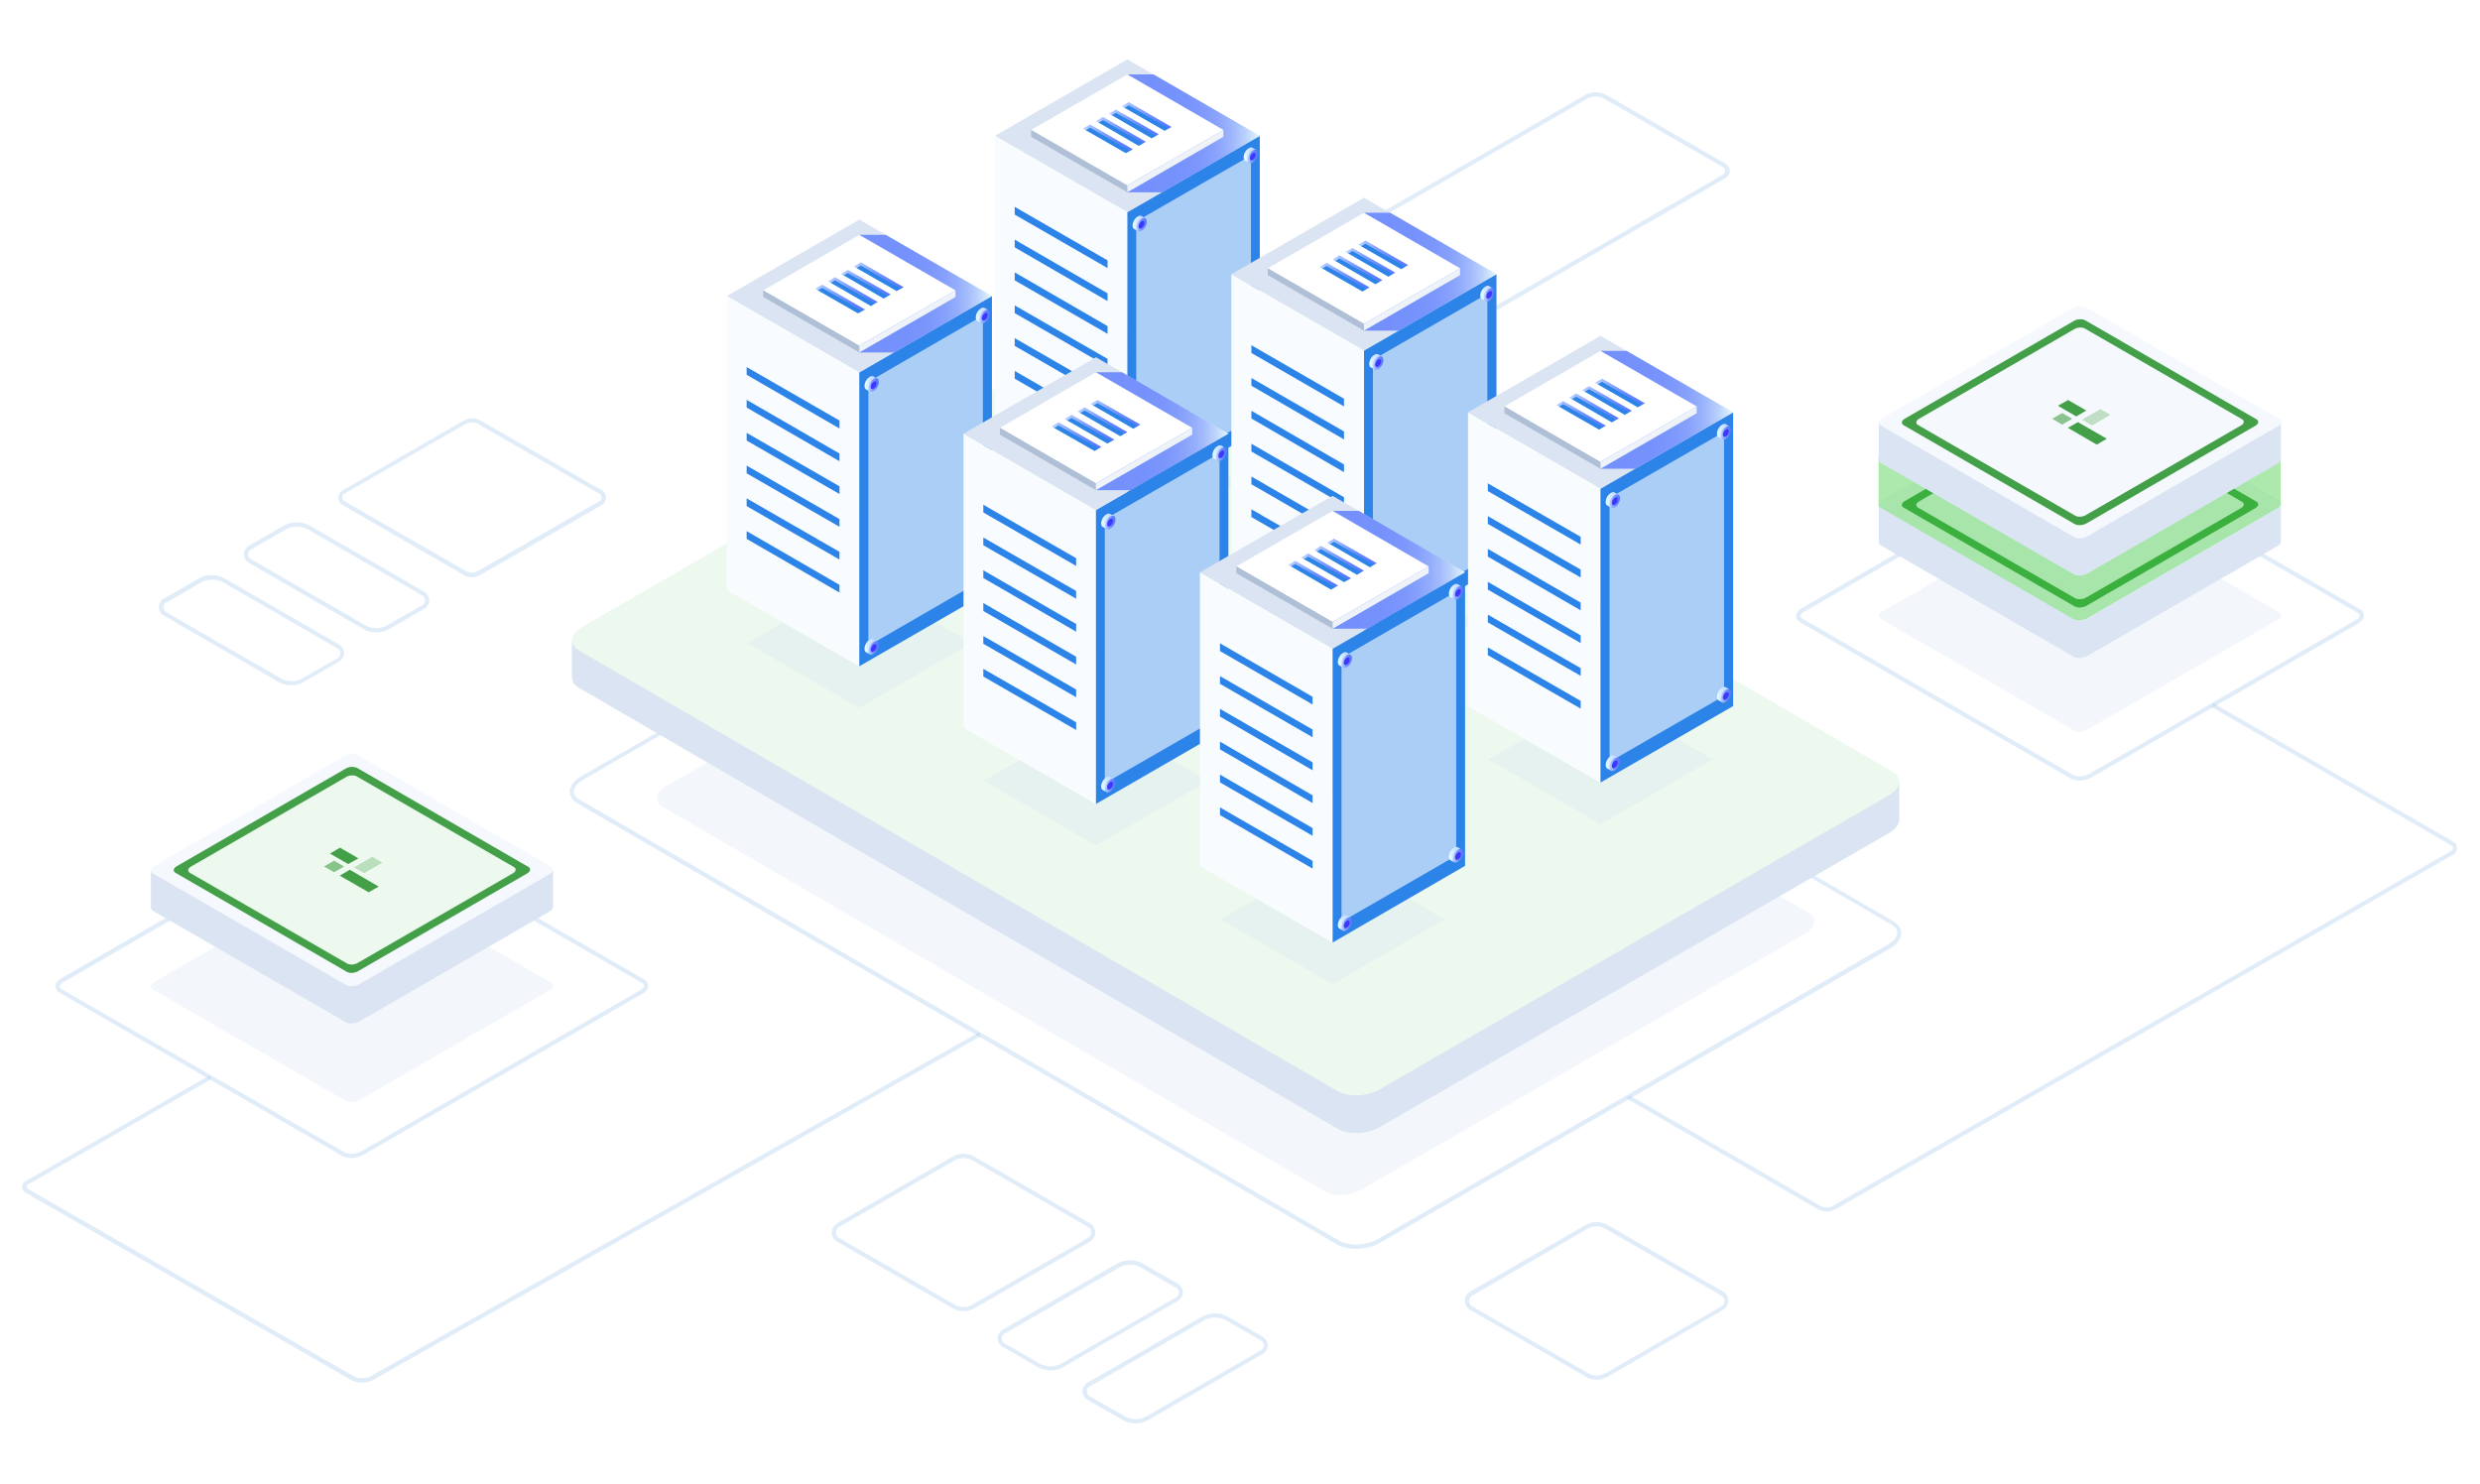 <svg xmlns:v="https://vecta.io/nano" xmlns="http://www.w3.org/2000/svg" xmlns:xlink="http://www.w3.org/1999/xlink" id="Layer_1" x="0px" y="0px" viewBox="0 0 1089.8 652.3" style="enable-background:new 0 0 1089.8 652.3;" xml:space="preserve"><style type="text/css">	.st0{opacity:0.3;fill:#9CBEEB;}	.st1{opacity:0.3;fill:#D5E1F2;enable-background:new    ;}	.st2{fill:url(#SVGID_1_);}	.st3{fill:#DAE4F2;}	.st4{fill:#EDF9EE;}	.st5{opacity:0.3;enable-background:new    ;}	.st6{fill:#D5E1F2;}	.st7{fill:#FFFFFF;}	.st8{fill:#F9FCFF;}	.st9{fill:#2D84E8;}	.st10{opacity:0.6;enable-background:new    ;}	.st11{filter:url(#Adobe_OpacityMaskFilter);}	.st12{filter:url(#Adobe_OpacityMaskFilter_1_);}	.st13{mask:url(#SVGID_2_);fill:url(#SVGID_3_);}	.st14{opacity:0.78;fill:url(#SVGID_4_);}	.st15{fill:#AEBFD6;}	.st16{fill:#EEF3F9;}	.st17{fill:url(#SVGID_5_);}	.st18{fill:url(#SVGID_6_);}	.st19{fill:url(#SVGID_7_);}	.st20{fill:url(#SVGID_8_);}	.st21{fill:url(#SVGID_9_);}	.st22{fill:url(#SVGID_10_);}	.st23{fill:#3F38FC;}	.st24{fill:url(#SVGID_11_);}	.st25{fill:url(#SVGID_12_);}	.st26{fill:url(#SVGID_13_);}	.st27{fill:url(#SVGID_14_);}	.st28{fill:url(#SVGID_15_);}	.st29{fill:url(#SVGID_16_);}	.st30{filter:url(#Adobe_OpacityMaskFilter_2_);}	.st31{filter:url(#Adobe_OpacityMaskFilter_3_);}	.st32{mask:url(#SVGID_17_);fill:url(#SVGID_18_);}	.st33{opacity:0.78;fill:url(#SVGID_19_);}	.st34{fill:url(#SVGID_20_);}	.st35{fill:url(#SVGID_21_);}	.st36{fill:url(#SVGID_22_);}	.st37{fill:url(#SVGID_23_);}	.st38{fill:url(#SVGID_24_);}	.st39{fill:url(#SVGID_25_);}	.st40{fill:url(#SVGID_26_);}	.st41{fill:url(#SVGID_27_);}	.st42{fill:url(#SVGID_28_);}	.st43{fill:url(#SVGID_29_);}	.st44{fill:url(#SVGID_30_);}	.st45{fill:url(#SVGID_31_);}	.st46{filter:url(#Adobe_OpacityMaskFilter_4_);}	.st47{filter:url(#Adobe_OpacityMaskFilter_5_);}	.st48{mask:url(#SVGID_32_);fill:url(#SVGID_33_);}	.st49{opacity:0.78;fill:url(#SVGID_34_);}	.st50{fill:url(#SVGID_35_);}	.st51{fill:url(#SVGID_36_);}	.st52{fill:url(#SVGID_37_);}	.st53{fill:url(#SVGID_38_);}	.st54{fill:url(#SVGID_39_);}	.st55{fill:url(#SVGID_40_);}	.st56{fill:url(#SVGID_41_);}	.st57{fill:url(#SVGID_42_);}	.st58{fill:url(#SVGID_43_);}	.st59{fill:url(#SVGID_44_);}	.st60{fill:url(#SVGID_45_);}	.st61{fill:url(#SVGID_46_);}	.st62{filter:url(#Adobe_OpacityMaskFilter_6_);}	.st63{filter:url(#Adobe_OpacityMaskFilter_7_);}	.st64{mask:url(#SVGID_47_);fill:url(#SVGID_48_);}	.st65{opacity:0.78;fill:url(#SVGID_49_);}	.st66{fill:url(#SVGID_50_);}	.st67{fill:url(#SVGID_51_);}	.st68{fill:url(#SVGID_52_);}	.st69{fill:url(#SVGID_53_);}	.st70{fill:url(#SVGID_54_);}	.st71{fill:url(#SVGID_55_);}	.st72{fill:url(#SVGID_56_);}	.st73{fill:url(#SVGID_57_);}	.st74{fill:url(#SVGID_58_);}	.st75{fill:url(#SVGID_59_);}	.st76{fill:url(#SVGID_60_);}	.st77{fill:url(#SVGID_61_);}	.st78{filter:url(#Adobe_OpacityMaskFilter_8_);}	.st79{filter:url(#Adobe_OpacityMaskFilter_9_);}	.st80{mask:url(#SVGID_62_);fill:url(#SVGID_63_);}	.st81{opacity:0.78;fill:url(#SVGID_64_);}	.st82{fill:url(#SVGID_65_);}	.st83{fill:url(#SVGID_66_);}	.st84{fill:url(#SVGID_67_);}	.st85{fill:url(#SVGID_68_);}	.st86{fill:url(#SVGID_69_);}	.st87{fill:url(#SVGID_70_);}	.st88{fill:url(#SVGID_71_);}	.st89{fill:url(#SVGID_72_);}	.st90{fill:url(#SVGID_73_);}	.st91{fill:url(#SVGID_74_);}	.st92{fill:url(#SVGID_75_);}	.st93{fill:url(#SVGID_76_);}	.st94{filter:url(#Adobe_OpacityMaskFilter_10_);}	.st95{filter:url(#Adobe_OpacityMaskFilter_11_);}	.st96{mask:url(#SVGID_77_);fill:url(#SVGID_78_);}	.st97{opacity:0.78;fill:url(#SVGID_79_);}	.st98{fill:url(#SVGID_80_);}	.st99{fill:url(#SVGID_81_);}	.st100{fill:url(#SVGID_82_);}	.st101{fill:url(#SVGID_83_);}	.st102{fill:url(#SVGID_84_);}	.st103{fill:url(#SVGID_85_);}	.st104{fill:url(#SVGID_86_);}	.st105{fill:url(#SVGID_87_);}	.st106{fill:url(#SVGID_88_);}	.st107{fill:url(#SVGID_89_);}	.st108{fill:url(#SVGID_90_);}	.st109{fill:url(#SVGID_91_);}	.st110{fill:url(#SVGID_92_);}	.st111{fill:#F5F8FC;}	.st112{fill:#43A048;}	.st113{fill:#42FFFF;}	.st114{opacity:0.4;fill:#34C934;}	.st115{opacity:0.3;fill:#43A048;enable-background:new    ;}	.st116{opacity:0.6;fill:#43A048;enable-background:new    ;}</style><g>	<path class="st0" d="M640.6,144.6c-1.7,0-3.4-0.4-4.9-1.3l-52-30c-1.2-0.7-1.9-1.9-1.9-3.2c0-1.3,0.7-2.5,1.9-3.2l112.6-65  c3.1-1.8,6.8-1.8,9.9,0l52,30c1.2,0.7,1.9,1.9,1.9,3.2c0,1.3-0.7,2.5-1.9,3.2l-112.6,65C644,144.2,642.3,144.6,640.6,144.6z   M701.2,42.4c-1.4,0-2.8,0.4-4,1.1l-112.6,65c-0.6,0.3-0.9,0.9-0.9,1.6c0,0.7,0.3,1.3,0.9,1.6l52,30c2.5,1.4,5.6,1.4,8,0l112.6-65  c0.6-0.3,0.9-0.9,0.9-1.6c0-0.7-0.3-1.3-0.9-1.6l-52-30C704,42.7,702.6,42.4,701.2,42.4z"></path>	<g>		<g>			<g>				<path class="st0" d="M595.9,548.8c-3.1,0-6.1-0.6-8.3-1.9l0,0L254,353.2c-2.3-1.3-3.6-3.2-3.6-5.3c0-2.5,1.8-4.9,4.9-6.7     l224.1-129.4c5.6-3.2,14.1-3.6,19-0.7l333.5,193.7c2.3,1.3,3.6,3.2,3.6,5.3c0,2.5-1.8,4.9-4.9,6.7L606.5,546.1     C603.5,547.9,599.6,548.8,595.9,548.8z M588.5,545.2c4.4,2.5,12.1,2.2,17.1-0.8l224.1-129.4c2.5-1.5,4-3.3,4-5.1     c0-1.4-0.9-2.7-2.7-3.7L497.5,212.6c-4.4-2.5-12.1-2.2-17.1,0.7L256.2,342.7c-2.5,1.5-4,3.3-4,5.1c0,1.4,0.9,2.7,2.7,3.7     L588.5,545.2z"></path>				<path class="st1" d="M582.2,523.6L291.4,354.7c-4-2.3-3.5-6.4,1.1-9.1l195.4-112.8c4.7-2.7,11.7-3,15.8-0.7L794.6,401     c4,2.3,3.5,6.4-1.1,9.1L598,522.9C593.3,525.6,586.3,525.9,582.2,523.6z"></path>				<g>											<linearGradient id="SVGID_1_" gradientUnits="userSpaceOnUse" x1="-1692.848" y1="2567.226" x2="-1297.49" y2="2567.226" gradientTransform="matrix(0.866 0.5 -0.866 0.5 4061.002 -203.908)">						<stop offset="0" style="stop-color:#C0D6FF"></stop>						<stop offset="0.298" style="stop-color:#C5DBFF"></stop>						<stop offset="0.649" style="stop-color:#D3E9FF"></stop>						<stop offset="1" style="stop-color:#E9FFFF"></stop>					</linearGradient>					<path class="st2" d="M587.4,494.8L262.2,305.9c-4.5-2.6-3.9-7.1,1.3-10.1L481,196c5.2-3,13-29.2,17.5-26.6l325.1,188.8      c4.5,2.6,3.9,7.1-1.3,10.1L604.9,494C599.7,497,591.9,497.4,587.4,494.8z"></path>				</g>				<path class="st3" d="M834.6,344.1l-76.4-5L497.9,187.7c-4.6-2.7-12.7-2.3-18.1,0.7l-168.2,97.1l-60.3-3.9v16.2l0.1,0     c0,1.7,1,3.3,3.1,4.5L588,496.1c4.6,2.7,12.7,2.3,18.1-0.7L830.2,366c2.8-1.6,4.3-3.7,4.4-5.7l0,0V344.1z"></path>				<path class="st4" d="M588,479.6L254.5,285.9c-4.6-2.7-4-7.3,1.3-10.4l224.1-129.4c5.3-3.1,13.4-3.4,18.1-0.7L831.5,339     c4.6,2.7,4,7.3-1.3,10.4L606.1,478.8C600.7,481.9,592.6,482.2,588,479.6z"></path>			</g>		</g>		<g>			<g>				<g>					<polygon class="st3" points="495.4,93.3 553.6,59.7 495.4,26.1 437.2,59.7      "></polygon>					<g class="st5">						<polygon class="st6" points="495.4,240.7 544.7,212.2 495.4,183.7 446,212.2       "></polygon>					</g>					<polygon class="st7" points="495.4,222.4 553.6,188.8 495.4,155.2 437.2,188.8      "></polygon>					<polygon class="st8" points="437.2,59.7 437.2,188.8 495.4,222.4 495.4,93.3      "></polygon>					<polygon class="st9" points="553.6,59.7 553.6,188.8 495.4,222.4 495.4,93.3      "></polygon>					<g class="st10">						<polygon class="st7" points="549.7,68.3 549.7,184.3 499.3,213.3 499.3,97.3       "></polygon>					</g>					<polygon class="st9" points="445.9,90.9 445.9,94.3 486.7,117.8 486.7,114.4      "></polygon>					<polygon class="st9" points="445.9,105.3 445.9,108.7 486.7,132.3 486.7,128.9      "></polygon>					<polygon class="st9" points="445.9,119.7 445.9,123.2 486.7,146.7 486.7,143.3      "></polygon>					<polygon class="st9" points="445.9,134.2 445.9,137.6 486.7,161.1 486.7,157.7      "></polygon>					<polygon class="st9" points="445.9,148.6 445.9,152 486.7,175.5 486.7,172.1      "></polygon>					<polygon class="st9" points="445.9,163 445.9,166.4 486.7,190 486.7,186.6      "></polygon>					<defs>						<filter id="Adobe_OpacityMaskFilter" filterUnits="userSpaceOnUse" x="495.4" y="32.7" width="58.2" height="51.8">																				</filter>					</defs>					<mask maskUnits="userSpaceOnUse" x="495.4" y="32.7" width="58.2" height="51.8" id="SVGID_2_">						<g class="st11">							<defs>								<filter id="Adobe_OpacityMaskFilter_1_" filterUnits="userSpaceOnUse" x="495.4" y="32.7" width="58.2" height="51.8">																										</filter>							</defs>							<mask maskUnits="userSpaceOnUse" x="495.4" y="32.7" width="58.2" height="51.8" id="SVGID_2_">								<g class="st12">								</g>							</mask>															<linearGradient id="SVGID_3_" gradientUnits="userSpaceOnUse" x1="4810.312" y1="58.624" x2="4868.547" y2="58.624" gradientTransform="matrix(-1 0 0 1 5363.934 0)">								<stop offset="0" style="stop-color:#000000"></stop>								<stop offset="4.693538e-02" style="stop-color:#2F2F2F"></stop>								<stop offset="9.814870e-02" style="stop-color:#5A5A5A"></stop>								<stop offset="0.155" style="stop-color:#828282"></stop>								<stop offset="0.216" style="stop-color:#A4A4A4"></stop>								<stop offset="0.283" style="stop-color:#C0C0C0"></stop>								<stop offset="0.357" style="stop-color:#D7D7D7"></stop>								<stop offset="0.442" style="stop-color:#E9E9E9"></stop>								<stop offset="0.544" style="stop-color:#F6F6F6"></stop>								<stop offset="0.681" style="stop-color:#FDFDFD"></stop>								<stop offset="1" style="stop-color:#FFFFFF"></stop>							</linearGradient>							<polygon class="st13" points="495.4,84.5 510.7,84.5 553.6,59.7 506.9,32.7 495.4,32.7        "></polygon>						</g>					</mask>											<linearGradient id="SVGID_4_" gradientUnits="userSpaceOnUse" x1="4810.312" y1="58.624" x2="4868.547" y2="58.624" gradientTransform="matrix(-1 0 0 1 5363.934 0)">						<stop offset="0" style="stop-color:#E9FFFF"></stop>						<stop offset="3.739363e-02" style="stop-color:#D3EBFF"></stop>						<stop offset="0.106" style="stop-color:#B2CCFF"></stop>						<stop offset="0.182" style="stop-color:#96B2FF"></stop>						<stop offset="0.266" style="stop-color:#7F9DFF"></stop>						<stop offset="0.363" style="stop-color:#6D8CFF"></stop>						<stop offset="0.48" style="stop-color:#6081FF"></stop>						<stop offset="0.636" style="stop-color:#597AFF"></stop>						<stop offset="1" style="stop-color:#5778FF"></stop>					</linearGradient>					<polygon class="st14" points="495.4,84.5 510.7,84.5 553.6,59.7 506.9,32.7 495.4,32.7      "></polygon>					<g>						<polygon class="st7" points="495.4,81.5 537.6,57.1 495.4,32.7 453.1,57.1       "></polygon>						<polygon class="st15" points="453.1,57.1 453.1,60.1 495.4,84.5 495.4,81.5       "></polygon>						<polygon class="st16" points="537.6,57.1 537.6,60.1 495.4,84.5 495.4,81.5       "></polygon>					</g>					<g>						<g>							<polygon class="st9" points="511.8,57.5 513.6,56.4 513.5,55.6 496.1,45.5 493.7,46.6 494.2,47.4        "></polygon>															<linearGradient id="SVGID_5_" gradientUnits="userSpaceOnUse" x1="4849.084" y1="50.675" x2="4870.967" y2="50.675" gradientTransform="matrix(-1 0 0 1 5363.934 0)">								<stop offset="0" style="stop-color:#5778FF"></stop>								<stop offset="0.178" style="stop-color:#5C7DFF"></stop>								<stop offset="0.388" style="stop-color:#6A8AFF"></stop>								<stop offset="0.613" style="stop-color:#82A0FF"></stop>								<stop offset="0.849" style="stop-color:#A3BEFF"></stop>								<stop offset="1" style="stop-color:#BCD5FF"></stop>							</linearGradient>							<polygon class="st17" points="496,46.3 494.2,47.4 493,46.7 496,44.9 514.8,55.8 513.6,56.5        "></polygon>						</g>						<g>							<polygon class="st9" points="506.1,60.8 508,59.7 507.8,58.8 490.5,48.7 488,49.9 488.5,50.6        "></polygon>															<linearGradient id="SVGID_6_" gradientUnits="userSpaceOnUse" x1="4854.765" y1="53.944" x2="4876.648" y2="53.944" gradientTransform="matrix(-1 0 0 1 5363.934 0)">								<stop offset="0" style="stop-color:#5778FF"></stop>								<stop offset="0.178" style="stop-color:#5C7DFF"></stop>								<stop offset="0.388" style="stop-color:#6A8AFF"></stop>								<stop offset="0.613" style="stop-color:#82A0FF"></stop>								<stop offset="0.849" style="stop-color:#A3BEFF"></stop>								<stop offset="1" style="stop-color:#BCD5FF"></stop>							</linearGradient>							<polygon class="st18" points="490.4,49.6 488.5,50.6 487.3,49.9 490.4,48.2 509.2,59 508,59.7        "></polygon>						</g>						<g>							<polygon class="st9" points="500.4,64.1 502.3,63 502.1,62.1 484.8,52 482.4,53.2 482.8,53.9        "></polygon>															<linearGradient id="SVGID_7_" gradientUnits="userSpaceOnUse" x1="4860.445" y1="57.213" x2="4882.328" y2="57.213" gradientTransform="matrix(-1 0 0 1 5363.934 0)">								<stop offset="0" style="stop-color:#5778FF"></stop>								<stop offset="0.178" style="stop-color:#5C7DFF"></stop>								<stop offset="0.388" style="stop-color:#6A8AFF"></stop>								<stop offset="0.613" style="stop-color:#82A0FF"></stop>								<stop offset="0.849" style="stop-color:#A3BEFF"></stop>								<stop offset="1" style="stop-color:#BCD5FF"></stop>							</linearGradient>							<polygon class="st19" points="484.7,52.8 482.8,53.9 481.6,53.2 484.7,51.4 503.5,62.3 502.3,63        "></polygon>						</g>						<g>							<polygon class="st9" points="494.7,67.3 496.6,66.3 496.5,65.4 479.1,55.3 476.7,56.4 477.1,57.2        "></polygon>															<linearGradient id="SVGID_8_" gradientUnits="userSpaceOnUse" x1="4866.125" y1="60.482" x2="4888.008" y2="60.482" gradientTransform="matrix(-1 0 0 1 5363.934 0)">								<stop offset="0" style="stop-color:#5778FF"></stop>								<stop offset="0.178" style="stop-color:#5C7DFF"></stop>								<stop offset="0.388" style="stop-color:#6A8AFF"></stop>								<stop offset="0.613" style="stop-color:#82A0FF"></stop>								<stop offset="0.849" style="stop-color:#A3BEFF"></stop>								<stop offset="1" style="stop-color:#BCD5FF"></stop>							</linearGradient>							<polygon class="st20" points="479,56.1 477.1,57.2 475.9,56.5 479,54.7 497.8,65.6 496.6,66.3        "></polygon>						</g>					</g>					<g>													<linearGradient id="SVGID_9_" gradientUnits="userSpaceOnUse" x1="4860.637" y1="98.199" x2="4866.24" y2="98.199" gradientTransform="matrix(-1 0 0 1 5363.934 0)">							<stop offset="0" style="stop-color:#C0D6FF"></stop>							<stop offset="0.298" style="stop-color:#C5DBFF"></stop>							<stop offset="0.649" style="stop-color:#D3E9FF"></stop>							<stop offset="1" style="stop-color:#E9FFFF"></stop>						</linearGradient>						<path class="st21" d="M497.7,99.1c0-1.5,1-3.3,2.3-4c0.6-0.4,1.2-0.4,1.6-0.2l0,0l1.6,1l-1,0c0,0.2,0,0.3,0,0.5       c0,1.5-1,3.3-2.3,4c-0.2,0.1-0.3,0.2-0.5,0.2l0.5,0.9l-1.6-0.9l0,0C498,100.4,497.7,99.9,497.7,99.1z"></path>													<linearGradient id="SVGID_10_" gradientUnits="userSpaceOnUse" x1="4859.954" y1="98.77" x2="4864.588" y2="98.77" gradientTransform="matrix(-1 0 0 1 5363.934 0)">							<stop offset="0" style="stop-color:#5778FF"></stop>							<stop offset="0.178" style="stop-color:#5C7DFF"></stop>							<stop offset="0.388" style="stop-color:#6A8AFF"></stop>							<stop offset="0.613" style="stop-color:#82A0FF"></stop>							<stop offset="0.849" style="stop-color:#A3BEFF"></stop>							<stop offset="1" style="stop-color:#BCD5FF"></stop>						</linearGradient>						<path class="st22" d="M499.3,100.1c0,1.5,1,2.1,2.3,1.3c1.3-0.7,2.3-2.5,2.3-4c0-1.5-1-2.1-2.3-1.3       C500.4,96.8,499.3,98.6,499.3,100.1z"></path>						<path class="st23" d="M500.3,99.5c0,0.9,0.6,1.2,1.3,0.8c0.7-0.4,1.3-1.5,1.3-2.3c0-0.9-0.6-1.2-1.3-0.8       C500.9,97.7,500.3,98.7,500.3,99.5z"></path>					</g>					<g>													<linearGradient id="SVGID_11_" gradientUnits="userSpaceOnUse" x1="4811.796" y1="68.191" x2="4817.4" y2="68.191" gradientTransform="matrix(-1 0 0 1 5363.934 0)">							<stop offset="0" style="stop-color:#C0D6FF"></stop>							<stop offset="0.298" style="stop-color:#C5DBFF"></stop>							<stop offset="0.649" style="stop-color:#D3E9FF"></stop>							<stop offset="1" style="stop-color:#E9FFFF"></stop>						</linearGradient>						<path class="st24" d="M546.5,69.1c0-1.5,1-3.3,2.3-4c0.6-0.4,1.2-0.4,1.6-0.2l0,0l1.6,1l-1,0c0,0.2,0,0.3,0,0.5       c0,1.5-1,3.3-2.3,4c-0.2,0.1-0.3,0.2-0.5,0.2l0.5,0.9l-1.6-0.9l0,0C546.8,70.4,546.5,69.9,546.5,69.1z"></path>													<linearGradient id="SVGID_12_" gradientUnits="userSpaceOnUse" x1="4811.114" y1="68.762" x2="4815.748" y2="68.762" gradientTransform="matrix(-1 0 0 1 5363.934 0)">							<stop offset="0" style="stop-color:#5778FF"></stop>							<stop offset="0.178" style="stop-color:#5C7DFF"></stop>							<stop offset="0.388" style="stop-color:#6A8AFF"></stop>							<stop offset="0.613" style="stop-color:#82A0FF"></stop>							<stop offset="0.849" style="stop-color:#A3BEFF"></stop>							<stop offset="1" style="stop-color:#BCD5FF"></stop>						</linearGradient>						<path class="st25" d="M548.2,70.1c0,1.5,1,2.1,2.3,1.3c1.3-0.7,2.3-2.5,2.3-4c0-1.5-1-2.1-2.3-1.3       C549.2,66.8,548.2,68.6,548.2,70.1z"></path>						<path class="st23" d="M549.2,69.5c0,0.8,0.6,1.2,1.3,0.8c0.7-0.4,1.3-1.5,1.3-2.3c0-0.8-0.6-1.2-1.3-0.8       C549.8,67.6,549.2,68.7,549.2,69.5z"></path>					</g>					<g>													<linearGradient id="SVGID_13_" gradientUnits="userSpaceOnUse" x1="4860.637" y1="213.78" x2="4866.24" y2="213.78" gradientTransform="matrix(-1 0 0 1 5363.934 0)">							<stop offset="0" style="stop-color:#C0D6FF"></stop>							<stop offset="0.298" style="stop-color:#C5DBFF"></stop>							<stop offset="0.649" style="stop-color:#D3E9FF"></stop>							<stop offset="1" style="stop-color:#E9FFFF"></stop>						</linearGradient>						<path class="st26" d="M497.7,214.7c0-1.5,1-3.3,2.3-4c0.6-0.4,1.2-0.4,1.6-0.2l0,0l1.6,1l-1,0c0,0.2,0,0.3,0,0.5       c0,1.5-1,3.3-2.3,4c-0.2,0.1-0.3,0.2-0.5,0.2l0.5,0.9l-1.6-0.9l0,0C498,216,497.7,215.5,497.7,214.7z"></path>													<linearGradient id="SVGID_14_" gradientUnits="userSpaceOnUse" x1="4859.954" y1="214.351" x2="4864.588" y2="214.351" gradientTransform="matrix(-1 0 0 1 5363.934 0)">							<stop offset="0" style="stop-color:#5778FF"></stop>							<stop offset="0.178" style="stop-color:#5C7DFF"></stop>							<stop offset="0.388" style="stop-color:#6A8AFF"></stop>							<stop offset="0.613" style="stop-color:#82A0FF"></stop>							<stop offset="0.849" style="stop-color:#A3BEFF"></stop>							<stop offset="1" style="stop-color:#BCD5FF"></stop>						</linearGradient>						<path class="st27" d="M499.3,215.7c0,1.5,1,2.1,2.3,1.3c1.3-0.7,2.3-2.5,2.3-4c0-1.5-1-2.1-2.3-1.3       C500.4,212.4,499.3,214.2,499.3,215.7z"></path>						<path class="st23" d="M500.3,215.1c0,0.9,0.6,1.2,1.3,0.8c0.7-0.4,1.3-1.5,1.3-2.3c0-0.9-0.6-1.2-1.3-0.8       C500.9,213.2,500.3,214.3,500.3,215.1z"></path>					</g>					<g>													<linearGradient id="SVGID_15_" gradientUnits="userSpaceOnUse" x1="4811.796" y1="183.772" x2="4817.4" y2="183.772" gradientTransform="matrix(-1 0 0 1 5363.934 0)">							<stop offset="0" style="stop-color:#C0D6FF"></stop>							<stop offset="0.298" style="stop-color:#C5DBFF"></stop>							<stop offset="0.649" style="stop-color:#D3E9FF"></stop>							<stop offset="1" style="stop-color:#E9FFFF"></stop>						</linearGradient>						<path class="st28" d="M546.5,184.7c0-1.5,1-3.3,2.3-4c0.6-0.4,1.2-0.4,1.6-0.2l0,0l1.6,1l-1,0c0,0.2,0,0.3,0,0.5       c0,1.5-1,3.3-2.3,4c-0.2,0.1-0.3,0.2-0.5,0.2l0.5,0.9l-1.6-0.9l0,0C546.8,186,546.5,185.5,546.5,184.7z"></path>													<linearGradient id="SVGID_16_" gradientUnits="userSpaceOnUse" x1="4811.114" y1="184.343" x2="4815.748" y2="184.343" gradientTransform="matrix(-1 0 0 1 5363.934 0)">							<stop offset="0" style="stop-color:#5778FF"></stop>							<stop offset="0.178" style="stop-color:#5C7DFF"></stop>							<stop offset="0.388" style="stop-color:#6A8AFF"></stop>							<stop offset="0.613" style="stop-color:#82A0FF"></stop>							<stop offset="0.849" style="stop-color:#A3BEFF"></stop>							<stop offset="1" style="stop-color:#BCD5FF"></stop>						</linearGradient>						<path class="st29" d="M548.2,185.7c0,1.5,1,2.1,2.3,1.3c1.3-0.7,2.3-2.5,2.3-4c0-1.5-1-2.1-2.3-1.3       C549.2,182.4,548.2,184.2,548.2,185.7z"></path>						<path class="st23" d="M549.2,185.1c0,0.8,0.6,1.2,1.3,0.8c0.7-0.4,1.3-1.5,1.3-2.3c0-0.8-0.6-1.2-1.3-0.8       S549.2,184.3,549.2,185.1z"></path>					</g>				</g>				<g>					<polygon class="st3" points="599.4,154.1 657.6,120.5 599.4,86.9 541.1,120.5      "></polygon>					<g class="st5">						<polygon class="st6" points="599.4,301.5 648.7,273 599.4,244.5 550,273       "></polygon>					</g>					<polygon class="st7" points="599.4,283.2 657.6,249.6 599.4,215.9 541.1,249.6      "></polygon>					<polygon class="st8" points="541.1,120.5 541.1,249.6 599.4,283.2 599.4,154.1      "></polygon>					<polygon class="st9" points="657.6,120.5 657.6,249.6 599.4,283.2 599.4,154.1      "></polygon>					<g class="st10">						<polygon class="st7" points="653.6,129.1 653.6,245.1 603.3,274.1 603.3,158.1       "></polygon>					</g>					<polygon class="st9" points="549.9,151.7 549.9,155.1 590.6,178.6 590.6,175.2      "></polygon>					<polygon class="st9" points="549.9,166.1 549.9,169.5 590.6,193.1 590.6,189.6      "></polygon>					<polygon class="st9" points="549.9,180.5 549.9,183.9 590.6,207.5 590.6,204.1      "></polygon>					<polygon class="st9" points="549.9,195 549.9,198.4 590.6,221.9 590.6,218.5      "></polygon>					<polygon class="st9" points="549.9,209.4 549.9,212.8 590.6,236.3 590.6,232.9      "></polygon>					<polygon class="st9" points="549.9,223.8 549.9,227.2 590.6,250.7 590.6,247.3      "></polygon>					<defs>						<filter id="Adobe_OpacityMaskFilter_2_" filterUnits="userSpaceOnUse" x="599.4" y="93.5" width="58.2" height="51.8">																				</filter>					</defs>					<mask maskUnits="userSpaceOnUse" x="599.4" y="93.5" width="58.2" height="51.8" id="SVGID_17_">						<g class="st30">							<defs>								<filter id="Adobe_OpacityMaskFilter_3_" filterUnits="userSpaceOnUse" x="599.4" y="93.5" width="58.2" height="51.8">																										</filter>							</defs>							<mask maskUnits="userSpaceOnUse" x="599.4" y="93.5" width="58.2" height="51.8" id="SVGID_17_">								<g class="st31">								</g>							</mask>															<linearGradient id="SVGID_18_" gradientUnits="userSpaceOnUse" x1="4706.348" y1="119.408" x2="4764.583" y2="119.408" gradientTransform="matrix(-1 0 0 1 5363.934 0)">								<stop offset="0" style="stop-color:#000000"></stop>								<stop offset="4.693538e-02" style="stop-color:#2F2F2F"></stop>								<stop offset="9.814870e-02" style="stop-color:#5A5A5A"></stop>								<stop offset="0.155" style="stop-color:#828282"></stop>								<stop offset="0.216" style="stop-color:#A4A4A4"></stop>								<stop offset="0.283" style="stop-color:#C0C0C0"></stop>								<stop offset="0.357" style="stop-color:#D7D7D7"></stop>								<stop offset="0.442" style="stop-color:#E9E9E9"></stop>								<stop offset="0.544" style="stop-color:#F6F6F6"></stop>								<stop offset="0.681" style="stop-color:#FDFDFD"></stop>								<stop offset="1" style="stop-color:#FFFFFF"></stop>							</linearGradient>							<polygon class="st32" points="599.4,145.3 614.7,145.3 657.6,120.5 610.9,93.5 599.4,93.5        "></polygon>						</g>					</mask>											<linearGradient id="SVGID_19_" gradientUnits="userSpaceOnUse" x1="4706.348" y1="119.408" x2="4764.583" y2="119.408" gradientTransform="matrix(-1 0 0 1 5363.934 0)">						<stop offset="0" style="stop-color:#E9FFFF"></stop>						<stop offset="3.739363e-02" style="stop-color:#D3EBFF"></stop>						<stop offset="0.106" style="stop-color:#B2CCFF"></stop>						<stop offset="0.182" style="stop-color:#96B2FF"></stop>						<stop offset="0.266" style="stop-color:#7F9DFF"></stop>						<stop offset="0.363" style="stop-color:#6D8CFF"></stop>						<stop offset="0.48" style="stop-color:#6081FF"></stop>						<stop offset="0.636" style="stop-color:#597AFF"></stop>						<stop offset="1" style="stop-color:#5778FF"></stop>					</linearGradient>					<polygon class="st33" points="599.4,145.3 614.7,145.3 657.6,120.5 610.9,93.5 599.4,93.5      "></polygon>					<g>						<polygon class="st7" points="599.4,142.3 641.6,117.9 599.4,93.5 557.1,117.9       "></polygon>						<polygon class="st15" points="557.1,117.9 557.1,120.9 599.4,145.3 599.4,142.3       "></polygon>						<polygon class="st16" points="641.6,117.9 641.6,120.9 599.4,145.3 599.4,142.3       "></polygon>					</g>					<g>						<g>							<polygon class="st9" points="615.7,118.3 617.6,117.2 617.5,116.4 600.1,106.3 597.7,107.4 598.1,108.2        "></polygon>															<linearGradient id="SVGID_20_" gradientUnits="userSpaceOnUse" x1="4745.12" y1="111.458" x2="4767.003" y2="111.458" gradientTransform="matrix(-1 0 0 1 5363.934 0)">								<stop offset="0" style="stop-color:#5778FF"></stop>								<stop offset="0.178" style="stop-color:#5C7DFF"></stop>								<stop offset="0.388" style="stop-color:#6A8AFF"></stop>								<stop offset="0.613" style="stop-color:#82A0FF"></stop>								<stop offset="0.849" style="stop-color:#A3BEFF"></stop>								<stop offset="1" style="stop-color:#BCD5FF"></stop>							</linearGradient>							<polygon class="st34" points="600,107.1 598.1,108.2 596.9,107.5 600,105.7 618.8,116.5 617.6,117.2        "></polygon>						</g>						<g>							<polygon class="st9" points="610.1,121.6 611.9,120.5 611.8,119.6 594.4,109.5 592,110.7 592.5,111.4        "></polygon>															<linearGradient id="SVGID_21_" gradientUnits="userSpaceOnUse" x1="4750.8" y1="114.728" x2="4772.683" y2="114.728" gradientTransform="matrix(-1 0 0 1 5363.934 0)">								<stop offset="0" style="stop-color:#5778FF"></stop>								<stop offset="0.178" style="stop-color:#5C7DFF"></stop>								<stop offset="0.388" style="stop-color:#6A8AFF"></stop>								<stop offset="0.613" style="stop-color:#82A0FF"></stop>								<stop offset="0.849" style="stop-color:#A3BEFF"></stop>								<stop offset="1" style="stop-color:#BCD5FF"></stop>							</linearGradient>							<polygon class="st35" points="594.3,110.3 592.5,111.4 591.3,110.7 594.3,109 613.1,119.8 611.9,120.5        "></polygon>						</g>						<g>							<polygon class="st9" points="604.4,124.9 606.3,123.8 606.1,122.9 588.7,112.8 586.3,113.9 586.8,114.7        "></polygon>															<linearGradient id="SVGID_22_" gradientUnits="userSpaceOnUse" x1="4756.48" y1="117.997" x2="4778.363" y2="117.997" gradientTransform="matrix(-1 0 0 1 5363.934 0)">								<stop offset="0" style="stop-color:#5778FF"></stop>								<stop offset="0.178" style="stop-color:#5C7DFF"></stop>								<stop offset="0.388" style="stop-color:#6A8AFF"></stop>								<stop offset="0.613" style="stop-color:#82A0FF"></stop>								<stop offset="0.849" style="stop-color:#A3BEFF"></stop>								<stop offset="1" style="stop-color:#BCD5FF"></stop>							</linearGradient>							<polygon class="st36" points="588.6,113.6 586.8,114.7 585.6,114 588.6,112.2 607.5,123.1 606.2,123.8        "></polygon>						</g>						<g>							<polygon class="st9" points="598.7,128.1 600.6,127 600.4,126.2 583.1,116.1 580.6,117.2 581.1,118        "></polygon>															<linearGradient id="SVGID_23_" gradientUnits="userSpaceOnUse" x1="4762.161" y1="121.266" x2="4784.043" y2="121.266" gradientTransform="matrix(-1 0 0 1 5363.934 0)">								<stop offset="0" style="stop-color:#5778FF"></stop>								<stop offset="0.178" style="stop-color:#5C7DFF"></stop>								<stop offset="0.388" style="stop-color:#6A8AFF"></stop>								<stop offset="0.613" style="stop-color:#82A0FF"></stop>								<stop offset="0.849" style="stop-color:#A3BEFF"></stop>								<stop offset="1" style="stop-color:#BCD5FF"></stop>							</linearGradient>							<polygon class="st37" points="583,116.9 581.1,118 579.9,117.3 583,115.5 601.8,126.3 600.6,127        "></polygon>						</g>					</g>					<g>													<linearGradient id="SVGID_24_" gradientUnits="userSpaceOnUse" x1="4756.672" y1="158.983" x2="4762.275" y2="158.983" gradientTransform="matrix(-1 0 0 1 5363.934 0)">							<stop offset="0" style="stop-color:#C0D6FF"></stop>							<stop offset="0.298" style="stop-color:#C5DBFF"></stop>							<stop offset="0.649" style="stop-color:#D3E9FF"></stop>							<stop offset="1" style="stop-color:#E9FFFF"></stop>						</linearGradient>						<path class="st38" d="M601.7,159.9c0-1.5,1-3.3,2.3-4c0.6-0.4,1.2-0.4,1.6-0.2l0,0l1.6,1l-1,0c0,0.2,0,0.3,0,0.5       c0,1.5-1,3.3-2.3,4c-0.2,0.1-0.3,0.2-0.5,0.2l0.5,0.9l-1.6-0.9l0,0C601.9,161.2,601.7,160.7,601.7,159.9z"></path>													<linearGradient id="SVGID_25_" gradientUnits="userSpaceOnUse" x1="4755.99" y1="159.554" x2="4760.624" y2="159.554" gradientTransform="matrix(-1 0 0 1 5363.934 0)">							<stop offset="0" style="stop-color:#5778FF"></stop>							<stop offset="0.178" style="stop-color:#5C7DFF"></stop>							<stop offset="0.388" style="stop-color:#6A8AFF"></stop>							<stop offset="0.613" style="stop-color:#82A0FF"></stop>							<stop offset="0.849" style="stop-color:#A3BEFF"></stop>							<stop offset="1" style="stop-color:#BCD5FF"></stop>						</linearGradient>						<path class="st39" d="M603.3,160.9c0,1.5,1,2.1,2.3,1.3c1.3-0.7,2.3-2.5,2.3-4s-1-2.1-2.3-1.3       C604.3,157.6,603.3,159.4,603.3,160.9z"></path>						<path class="st23" d="M604.3,160.3c0,0.9,0.6,1.2,1.3,0.8c0.7-0.4,1.3-1.5,1.3-2.3c0-0.9-0.6-1.2-1.3-0.8       C604.9,158.4,604.3,159.5,604.3,160.3z"></path>					</g>					<g>													<linearGradient id="SVGID_26_" gradientUnits="userSpaceOnUse" x1="4707.832" y1="128.975" x2="4713.435" y2="128.975" gradientTransform="matrix(-1 0 0 1 5363.934 0)">							<stop offset="0" style="stop-color:#C0D6FF"></stop>							<stop offset="0.298" style="stop-color:#C5DBFF"></stop>							<stop offset="0.649" style="stop-color:#D3E9FF"></stop>							<stop offset="1" style="stop-color:#E9FFFF"></stop>						</linearGradient>						<path class="st40" d="M650.5,129.9c0-1.5,1-3.3,2.3-4c0.6-0.4,1.2-0.4,1.6-0.2l0,0l1.6,1l-1,0c0,0.2,0,0.3,0,0.5       c0,1.5-1,3.3-2.3,4c-0.2,0.1-0.3,0.2-0.5,0.2l0.5,0.9l-1.6-0.9l0,0C650.8,131.2,650.5,130.7,650.5,129.9z"></path>													<linearGradient id="SVGID_27_" gradientUnits="userSpaceOnUse" x1="4707.149" y1="129.545" x2="4711.784" y2="129.545" gradientTransform="matrix(-1 0 0 1 5363.934 0)">							<stop offset="0" style="stop-color:#5778FF"></stop>							<stop offset="0.178" style="stop-color:#5C7DFF"></stop>							<stop offset="0.388" style="stop-color:#6A8AFF"></stop>							<stop offset="0.613" style="stop-color:#82A0FF"></stop>							<stop offset="0.849" style="stop-color:#A3BEFF"></stop>							<stop offset="1" style="stop-color:#BCD5FF"></stop>						</linearGradient>						<path class="st41" d="M652.1,130.9c0,1.5,1,2.1,2.3,1.3c1.3-0.7,2.3-2.5,2.3-4c0-1.5-1-2.1-2.3-1.3       C653.2,127.6,652.1,129.4,652.1,130.9z"></path>						<path class="st23" d="M653.1,130.3c0,0.8,0.6,1.2,1.3,0.8s1.3-1.5,1.3-2.3c0-0.8-0.6-1.2-1.3-0.8       C653.7,128.4,653.1,129.5,653.1,130.3z"></path>					</g>					<g>													<linearGradient id="SVGID_28_" gradientUnits="userSpaceOnUse" x1="4756.672" y1="274.564" x2="4762.275" y2="274.564" gradientTransform="matrix(-1 0 0 1 5363.934 0)">							<stop offset="0" style="stop-color:#C0D6FF"></stop>							<stop offset="0.298" style="stop-color:#C5DBFF"></stop>							<stop offset="0.649" style="stop-color:#D3E9FF"></stop>							<stop offset="1" style="stop-color:#E9FFFF"></stop>						</linearGradient>						<path class="st42" d="M601.7,275.5c0-1.5,1-3.3,2.3-4c0.6-0.4,1.2-0.4,1.6-0.2l0,0l1.6,1l-1,0c0,0.2,0,0.3,0,0.5       c0,1.5-1,3.3-2.3,4c-0.2,0.1-0.3,0.2-0.5,0.2l0.5,0.9l-1.6-0.9l0,0C601.9,276.8,601.7,276.3,601.7,275.5z"></path>													<linearGradient id="SVGID_29_" gradientUnits="userSpaceOnUse" x1="4755.99" y1="275.135" x2="4760.624" y2="275.135" gradientTransform="matrix(-1 0 0 1 5363.934 0)">							<stop offset="0" style="stop-color:#5778FF"></stop>							<stop offset="0.178" style="stop-color:#5C7DFF"></stop>							<stop offset="0.388" style="stop-color:#6A8AFF"></stop>							<stop offset="0.613" style="stop-color:#82A0FF"></stop>							<stop offset="0.849" style="stop-color:#A3BEFF"></stop>							<stop offset="1" style="stop-color:#BCD5FF"></stop>						</linearGradient>						<path class="st43" d="M603.3,276.5c0,1.5,1,2.1,2.3,1.3c1.3-0.7,2.3-2.5,2.3-4s-1-2.1-2.3-1.3       C604.3,273.2,603.3,275,603.3,276.5z"></path>						<path class="st23" d="M604.3,275.9c0,0.9,0.6,1.2,1.3,0.8c0.7-0.4,1.3-1.5,1.3-2.3c0-0.9-0.6-1.2-1.3-0.8       C604.9,274,604.3,275.1,604.3,275.9z"></path>					</g>					<g>													<linearGradient id="SVGID_30_" gradientUnits="userSpaceOnUse" x1="4707.832" y1="244.556" x2="4713.435" y2="244.556" gradientTransform="matrix(-1 0 0 1 5363.934 0)">							<stop offset="0" style="stop-color:#C0D6FF"></stop>							<stop offset="0.298" style="stop-color:#C5DBFF"></stop>							<stop offset="0.649" style="stop-color:#D3E9FF"></stop>							<stop offset="1" style="stop-color:#E9FFFF"></stop>						</linearGradient>						<path class="st44" d="M650.5,245.5c0-1.5,1-3.3,2.3-4c0.6-0.4,1.2-0.4,1.6-0.2l0,0l1.6,1l-1,0c0,0.2,0,0.3,0,0.5       c0,1.5-1,3.3-2.3,4c-0.2,0.1-0.3,0.2-0.5,0.2l0.5,0.9l-1.6-0.9l0,0C650.8,246.8,650.5,246.2,650.5,245.5z"></path>													<linearGradient id="SVGID_31_" gradientUnits="userSpaceOnUse" x1="4707.149" y1="245.126" x2="4711.784" y2="245.126" gradientTransform="matrix(-1 0 0 1 5363.934 0)">							<stop offset="0" style="stop-color:#5778FF"></stop>							<stop offset="0.178" style="stop-color:#5C7DFF"></stop>							<stop offset="0.388" style="stop-color:#6A8AFF"></stop>							<stop offset="0.613" style="stop-color:#82A0FF"></stop>							<stop offset="0.849" style="stop-color:#A3BEFF"></stop>							<stop offset="1" style="stop-color:#BCD5FF"></stop>						</linearGradient>						<path class="st45" d="M652.1,246.5c0,1.5,1,2.1,2.3,1.3c1.3-0.7,2.3-2.5,2.3-4s-1-2.1-2.3-1.3       C653.2,243.2,652.1,245,652.1,246.5z"></path>						<path class="st23" d="M653.1,245.9c0,0.8,0.6,1.2,1.3,0.8c0.7-0.4,1.3-1.5,1.3-2.3c0-0.8-0.6-1.2-1.3-0.8       C653.7,244,653.1,245,653.1,245.9z"></path>					</g>				</g>				<g>					<polygon class="st3" points="703.3,214.8 761.6,181.2 703.3,147.6 645.1,181.2      "></polygon>					<g class="st5">						<polygon class="st6" points="703.3,362.2 752.7,333.7 703.3,305.2 654,333.7       "></polygon>					</g>					<polygon class="st7" points="703.3,343.9 761.6,310.3 703.3,276.6 645.1,310.3      "></polygon>					<polygon class="st8" points="645.1,181.2 645.1,310.3 703.3,343.9 703.3,214.8      "></polygon>					<polygon class="st9" points="761.6,181.2 761.6,310.3 703.3,343.9 703.3,214.8      "></polygon>					<g class="st10">						<polygon class="st7" points="757.6,189.8 757.6,305.8 707.3,334.8 707.3,218.8       "></polygon>					</g>					<polygon class="st9" points="653.8,212.4 653.8,215.8 694.6,239.3 694.6,235.9      "></polygon>					<polygon class="st9" points="653.8,226.8 653.8,230.2 694.6,253.8 694.6,250.3      "></polygon>					<polygon class="st9" points="653.8,241.2 653.8,244.6 694.6,268.2 694.6,264.8      "></polygon>					<polygon class="st9" points="653.8,255.7 653.8,259.1 694.6,282.6 694.6,279.2      "></polygon>					<polygon class="st9" points="653.8,270.1 653.8,273.5 694.6,297 694.6,293.6      "></polygon>					<polygon class="st9" points="653.8,284.5 653.8,287.9 694.6,311.4 694.6,308      "></polygon>					<defs>						<filter id="Adobe_OpacityMaskFilter_4_" filterUnits="userSpaceOnUse" x="703.3" y="154.2" width="58.2" height="51.8">																				</filter>					</defs>					<mask maskUnits="userSpaceOnUse" x="703.3" y="154.2" width="58.2" height="51.8" id="SVGID_32_">						<g class="st46">							<defs>								<filter id="Adobe_OpacityMaskFilter_5_" filterUnits="userSpaceOnUse" x="703.3" y="154.2" width="58.2" height="51.8">																										</filter>							</defs>							<mask maskUnits="userSpaceOnUse" x="703.3" y="154.2" width="58.2" height="51.8" id="SVGID_32_">								<g class="st47">								</g>							</mask>															<linearGradient id="SVGID_33_" gradientUnits="userSpaceOnUse" x1="4602.383" y1="180.112" x2="4660.618" y2="180.112" gradientTransform="matrix(-1 0 0 1 5363.934 0)">								<stop offset="0" style="stop-color:#000000"></stop>								<stop offset="4.693538e-02" style="stop-color:#2F2F2F"></stop>								<stop offset="9.814870e-02" style="stop-color:#5A5A5A"></stop>								<stop offset="0.155" style="stop-color:#828282"></stop>								<stop offset="0.216" style="stop-color:#A4A4A4"></stop>								<stop offset="0.283" style="stop-color:#C0C0C0"></stop>								<stop offset="0.357" style="stop-color:#D7D7D7"></stop>								<stop offset="0.442" style="stop-color:#E9E9E9"></stop>								<stop offset="0.544" style="stop-color:#F6F6F6"></stop>								<stop offset="0.681" style="stop-color:#FDFDFD"></stop>								<stop offset="1" style="stop-color:#FFFFFF"></stop>							</linearGradient>							<polygon class="st48" points="703.3,206 718.6,206 761.6,181.2 714.8,154.2 703.3,154.2        "></polygon>						</g>					</mask>											<linearGradient id="SVGID_34_" gradientUnits="userSpaceOnUse" x1="4602.383" y1="180.112" x2="4660.618" y2="180.112" gradientTransform="matrix(-1 0 0 1 5363.934 0)">						<stop offset="0" style="stop-color:#E9FFFF"></stop>						<stop offset="3.739363e-02" style="stop-color:#D3EBFF"></stop>						<stop offset="0.106" style="stop-color:#B2CCFF"></stop>						<stop offset="0.182" style="stop-color:#96B2FF"></stop>						<stop offset="0.266" style="stop-color:#7F9DFF"></stop>						<stop offset="0.363" style="stop-color:#6D8CFF"></stop>						<stop offset="0.48" style="stop-color:#6081FF"></stop>						<stop offset="0.636" style="stop-color:#597AFF"></stop>						<stop offset="1" style="stop-color:#5778FF"></stop>					</linearGradient>					<polygon class="st49" points="703.3,206 718.6,206 761.6,181.2 714.8,154.2 703.3,154.2      "></polygon>					<g>						<polygon class="st7" points="703.3,203 745.6,178.6 703.3,154.2 661.1,178.6       "></polygon>						<polygon class="st15" points="661.1,178.6 661.1,181.6 703.3,206 703.3,203       "></polygon>						<polygon class="st16" points="745.6,178.6 745.6,181.6 703.3,206 703.3,203       "></polygon>					</g>					<g>						<g>							<polygon class="st9" points="719.7,179 721.6,177.9 721.4,177.1 704.1,167 701.7,168.1 702.1,168.9        "></polygon>															<linearGradient id="SVGID_35_" gradientUnits="userSpaceOnUse" x1="4641.155" y1="172.162" x2="4663.039" y2="172.162" gradientTransform="matrix(-1 0 0 1 5363.934 0)">								<stop offset="0" style="stop-color:#5778FF"></stop>								<stop offset="0.178" style="stop-color:#5C7DFF"></stop>								<stop offset="0.388" style="stop-color:#6A8AFF"></stop>								<stop offset="0.613" style="stop-color:#82A0FF"></stop>								<stop offset="0.849" style="stop-color:#A3BEFF"></stop>								<stop offset="1" style="stop-color:#BCD5FF"></stop>							</linearGradient>							<polygon class="st50" points="704,167.8 702.1,168.9 700.9,168.2 704,166.4 722.8,177.2 721.6,177.9        "></polygon>						</g>						<g>							<polygon class="st9" points="714,182.3 715.9,181.2 715.7,180.3 698.4,170.2 696,171.4 696.4,172.1        "></polygon>															<linearGradient id="SVGID_36_" gradientUnits="userSpaceOnUse" x1="4646.836" y1="175.432" x2="4668.719" y2="175.432" gradientTransform="matrix(-1 0 0 1 5363.934 0)">								<stop offset="0" style="stop-color:#5778FF"></stop>								<stop offset="0.178" style="stop-color:#5C7DFF"></stop>								<stop offset="0.388" style="stop-color:#6A8AFF"></stop>								<stop offset="0.613" style="stop-color:#82A0FF"></stop>								<stop offset="0.849" style="stop-color:#A3BEFF"></stop>								<stop offset="1" style="stop-color:#BCD5FF"></stop>							</linearGradient>							<polygon class="st51" points="698.3,171 696.4,172.1 695.2,171.4 698.3,169.7 717.1,180.5 715.9,181.2        "></polygon>						</g>						<g>							<polygon class="st9" points="708.3,185.6 710.2,184.5 710.1,183.6 692.7,173.5 690.3,174.6 690.7,175.4        "></polygon>															<linearGradient id="SVGID_37_" gradientUnits="userSpaceOnUse" x1="4652.516" y1="178.701" x2="4674.399" y2="178.701" gradientTransform="matrix(-1 0 0 1 5363.934 0)">								<stop offset="0" style="stop-color:#5778FF"></stop>								<stop offset="0.178" style="stop-color:#5C7DFF"></stop>								<stop offset="0.388" style="stop-color:#6A8AFF"></stop>								<stop offset="0.613" style="stop-color:#82A0FF"></stop>								<stop offset="0.849" style="stop-color:#A3BEFF"></stop>								<stop offset="1" style="stop-color:#BCD5FF"></stop>							</linearGradient>							<polygon class="st52" points="692.6,174.3 690.7,175.4 689.5,174.7 692.6,172.9 711.4,183.8 710.2,184.5        "></polygon>						</g>						<g>							<polygon class="st9" points="702.7,188.8 704.5,187.7 704.4,186.9 687,176.8 684.6,177.9 685.1,178.7        "></polygon>															<linearGradient id="SVGID_38_" gradientUnits="userSpaceOnUse" x1="4658.196" y1="181.97" x2="4680.079" y2="181.97" gradientTransform="matrix(-1 0 0 1 5363.934 0)">								<stop offset="0" style="stop-color:#5778FF"></stop>								<stop offset="0.178" style="stop-color:#5C7DFF"></stop>								<stop offset="0.388" style="stop-color:#6A8AFF"></stop>								<stop offset="0.613" style="stop-color:#82A0FF"></stop>								<stop offset="0.849" style="stop-color:#A3BEFF"></stop>								<stop offset="1" style="stop-color:#BCD5FF"></stop>							</linearGradient>							<polygon class="st53" points="686.9,177.6 685.1,178.7 683.9,178 686.9,176.2 705.7,187.1 704.5,187.7        "></polygon>						</g>					</g>					<g>													<linearGradient id="SVGID_39_" gradientUnits="userSpaceOnUse" x1="4652.708" y1="219.687" x2="4658.311" y2="219.687" gradientTransform="matrix(-1 0 0 1 5363.934 0)">							<stop offset="0" style="stop-color:#C0D6FF"></stop>							<stop offset="0.298" style="stop-color:#C5DBFF"></stop>							<stop offset="0.649" style="stop-color:#D3E9FF"></stop>							<stop offset="1" style="stop-color:#E9FFFF"></stop>						</linearGradient>						<path class="st54" d="M705.6,220.6c0-1.5,1-3.3,2.3-4c0.6-0.4,1.2-0.4,1.6-0.2l0,0l1.6,1l-1,0c0,0.2,0,0.3,0,0.5       c0,1.5-1,3.3-2.3,4c-0.2,0.1-0.3,0.2-0.5,0.2l0.5,0.9l-1.6-0.9l0,0C705.9,221.9,705.6,221.4,705.6,220.6z"></path>													<linearGradient id="SVGID_40_" gradientUnits="userSpaceOnUse" x1="4652.025" y1="220.258" x2="4656.659" y2="220.258" gradientTransform="matrix(-1 0 0 1 5363.934 0)">							<stop offset="0" style="stop-color:#5778FF"></stop>							<stop offset="0.178" style="stop-color:#5C7DFF"></stop>							<stop offset="0.388" style="stop-color:#6A8AFF"></stop>							<stop offset="0.613" style="stop-color:#82A0FF"></stop>							<stop offset="0.849" style="stop-color:#A3BEFF"></stop>							<stop offset="1" style="stop-color:#BCD5FF"></stop>						</linearGradient>						<path class="st55" d="M707.3,221.6c0,1.5,1,2.1,2.3,1.3c1.3-0.7,2.3-2.5,2.3-4s-1-2.1-2.3-1.3       C708.3,218.3,707.3,220.1,707.3,221.6z"></path>						<path class="st23" d="M708.3,221c0,0.9,0.6,1.2,1.3,0.8c0.7-0.4,1.3-1.5,1.3-2.3c0-0.9-0.6-1.2-1.3-0.8       C708.9,219.1,708.3,220.2,708.3,221z"></path>					</g>					<g>													<linearGradient id="SVGID_41_" gradientUnits="userSpaceOnUse" x1="4603.867" y1="189.679" x2="4609.471" y2="189.679" gradientTransform="matrix(-1 0 0 1 5363.934 0)">							<stop offset="0" style="stop-color:#C0D6FF"></stop>							<stop offset="0.298" style="stop-color:#C5DBFF"></stop>							<stop offset="0.649" style="stop-color:#D3E9FF"></stop>							<stop offset="1" style="stop-color:#E9FFFF"></stop>						</linearGradient>						<path class="st56" d="M754.5,190.6c0-1.5,1-3.3,2.3-4c0.6-0.4,1.2-0.4,1.6-0.2l0,0l1.6,1l-1,0c0,0.2,0,0.3,0,0.5       c0,1.5-1,3.3-2.3,4c-0.2,0.1-0.3,0.2-0.5,0.2l0.5,0.9l-1.6-0.9l0,0C754.7,191.9,754.5,191.4,754.5,190.6z"></path>													<linearGradient id="SVGID_42_" gradientUnits="userSpaceOnUse" x1="4603.185" y1="190.25" x2="4607.819" y2="190.25" gradientTransform="matrix(-1 0 0 1 5363.934 0)">							<stop offset="0" style="stop-color:#5778FF"></stop>							<stop offset="0.178" style="stop-color:#5C7DFF"></stop>							<stop offset="0.388" style="stop-color:#6A8AFF"></stop>							<stop offset="0.613" style="stop-color:#82A0FF"></stop>							<stop offset="0.849" style="stop-color:#A3BEFF"></stop>							<stop offset="1" style="stop-color:#BCD5FF"></stop>						</linearGradient>						<path class="st57" d="M756.1,191.6c0,1.5,1,2.1,2.3,1.3c1.3-0.7,2.3-2.5,2.3-4s-1-2.1-2.3-1.3       C757.2,188.3,756.1,190.1,756.1,191.6z"></path>						<path class="st23" d="M757.1,191c0,0.8,0.6,1.2,1.3,0.8c0.7-0.4,1.3-1.5,1.3-2.3c0-0.8-0.6-1.2-1.3-0.8S757.1,190.2,757.1,191       z"></path>					</g>					<g>													<linearGradient id="SVGID_43_" gradientUnits="userSpaceOnUse" x1="4652.708" y1="335.268" x2="4658.311" y2="335.268" gradientTransform="matrix(-1 0 0 1 5363.934 0)">							<stop offset="0" style="stop-color:#C0D6FF"></stop>							<stop offset="0.298" style="stop-color:#C5DBFF"></stop>							<stop offset="0.649" style="stop-color:#D3E9FF"></stop>							<stop offset="1" style="stop-color:#E9FFFF"></stop>						</linearGradient>						<path class="st58" d="M705.6,336.2c0-1.5,1-3.3,2.3-4c0.6-0.4,1.2-0.4,1.6-0.2l0,0l1.6,1l-1,0c0,0.2,0,0.3,0,0.5       c0,1.5-1,3.3-2.3,4c-0.2,0.1-0.3,0.2-0.5,0.2l0.5,0.9l-1.6-0.9l0,0C705.9,337.5,705.6,337,705.6,336.2z"></path>													<linearGradient id="SVGID_44_" gradientUnits="userSpaceOnUse" x1="4652.025" y1="335.839" x2="4656.659" y2="335.839" gradientTransform="matrix(-1 0 0 1 5363.934 0)">							<stop offset="0" style="stop-color:#5778FF"></stop>							<stop offset="0.178" style="stop-color:#5C7DFF"></stop>							<stop offset="0.388" style="stop-color:#6A8AFF"></stop>							<stop offset="0.613" style="stop-color:#82A0FF"></stop>							<stop offset="0.849" style="stop-color:#A3BEFF"></stop>							<stop offset="1" style="stop-color:#BCD5FF"></stop>						</linearGradient>						<path class="st59" d="M707.3,337.2c0,1.5,1,2.1,2.3,1.3c1.3-0.7,2.3-2.5,2.3-4c0-1.5-1-2.1-2.3-1.3       C708.3,333.9,707.3,335.7,707.3,337.2z"></path>						<path class="st23" d="M708.3,336.6c0,0.9,0.6,1.2,1.3,0.8c0.7-0.4,1.3-1.5,1.3-2.3c0-0.9-0.6-1.2-1.3-0.8       C708.9,334.7,708.3,335.8,708.3,336.6z"></path>					</g>					<g>													<linearGradient id="SVGID_45_" gradientUnits="userSpaceOnUse" x1="4603.867" y1="305.26" x2="4609.471" y2="305.26" gradientTransform="matrix(-1 0 0 1 5363.934 0)">							<stop offset="0" style="stop-color:#C0D6FF"></stop>							<stop offset="0.298" style="stop-color:#C5DBFF"></stop>							<stop offset="0.649" style="stop-color:#D3E9FF"></stop>							<stop offset="1" style="stop-color:#E9FFFF"></stop>						</linearGradient>						<path class="st60" d="M754.5,306.2c0-1.5,1-3.3,2.3-4c0.6-0.4,1.2-0.4,1.6-0.2l0,0l1.6,1l-1,0c0,0.2,0,0.3,0,0.5       c0,1.5-1,3.3-2.3,4c-0.2,0.1-0.3,0.2-0.5,0.2l0.5,0.9l-1.6-0.9l0,0C754.7,307.5,754.5,306.9,754.5,306.2z"></path>													<linearGradient id="SVGID_46_" gradientUnits="userSpaceOnUse" x1="4603.185" y1="305.831" x2="4607.819" y2="305.831" gradientTransform="matrix(-1 0 0 1 5363.934 0)">							<stop offset="0" style="stop-color:#5778FF"></stop>							<stop offset="0.178" style="stop-color:#5C7DFF"></stop>							<stop offset="0.388" style="stop-color:#6A8AFF"></stop>							<stop offset="0.613" style="stop-color:#82A0FF"></stop>							<stop offset="0.849" style="stop-color:#A3BEFF"></stop>							<stop offset="1" style="stop-color:#BCD5FF"></stop>						</linearGradient>						<path class="st61" d="M756.1,307.2c0,1.5,1,2.1,2.3,1.3c1.3-0.7,2.3-2.5,2.3-4c0-1.5-1-2.1-2.3-1.3       C757.2,303.9,756.1,305.7,756.1,307.2z"></path>						<path class="st23" d="M757.1,306.6c0,0.8,0.6,1.2,1.3,0.8c0.7-0.4,1.3-1.5,1.3-2.3c0-0.8-0.6-1.2-1.3-0.8       S757.1,305.8,757.1,306.6z"></path>					</g>				</g>			</g>			<g>				<polygon class="st3" points="377.6,163.7 435.9,130.1 377.6,96.5 319.4,130.1     "></polygon>				<g class="st5">					<polygon class="st6" points="377.6,311.1 427,282.6 377.6,254.1 328.3,282.6      "></polygon>				</g>				<polygon class="st7" points="377.6,292.8 435.9,259.2 377.6,225.6 319.4,259.2     "></polygon>				<polygon class="st8" points="319.4,130.1 319.4,259.2 377.6,292.8 377.6,163.7     "></polygon>				<polygon class="st9" points="435.9,130.1 435.9,259.2 377.6,292.8 377.6,163.7     "></polygon>				<g class="st10">					<polygon class="st7" points="431.9,138.7 431.9,254.7 381.6,283.8 381.6,167.8      "></polygon>				</g>				<polygon class="st9" points="328.1,161.3 328.1,164.7 368.9,188.3 368.9,184.8     "></polygon>				<polygon class="st9" points="328.1,175.7 328.1,179.1 368.9,202.7 368.9,199.3     "></polygon>				<polygon class="st9" points="328.1,190.2 328.1,193.6 368.9,217.1 368.9,213.7     "></polygon>				<polygon class="st9" points="328.1,204.6 328.1,208 368.9,231.5 368.9,228.1     "></polygon>				<polygon class="st9" points="328.1,219 328.1,222.4 368.9,245.9 368.9,242.5     "></polygon>				<polygon class="st9" points="328.1,233.4 328.1,236.8 368.9,260.4 368.9,257     "></polygon>				<defs>					<filter id="Adobe_OpacityMaskFilter_6_" filterUnits="userSpaceOnUse" x="377.6" y="103.2" width="58.2" height="51.8">																	</filter>				</defs>				<mask maskUnits="userSpaceOnUse" x="377.6" y="103.2" width="58.2" height="51.8" id="SVGID_47_">					<g class="st62">						<defs>							<filter id="Adobe_OpacityMaskFilter_7_" filterUnits="userSpaceOnUse" x="377.6" y="103.2" width="58.2" height="51.8">																							</filter>						</defs>						<mask maskUnits="userSpaceOnUse" x="377.6" y="103.2" width="58.2" height="51.8" id="SVGID_47_">							<g class="st63">							</g>						</mask>													<linearGradient id="SVGID_48_" gradientUnits="userSpaceOnUse" x1="4928.059" y1="129.035" x2="4986.294" y2="129.035" gradientTransform="matrix(-1 0 0 1 5363.934 0)">							<stop offset="0" style="stop-color:#000000"></stop>							<stop offset="4.693538e-02" style="stop-color:#2F2F2F"></stop>							<stop offset="9.814870e-02" style="stop-color:#5A5A5A"></stop>							<stop offset="0.155" style="stop-color:#828282"></stop>							<stop offset="0.216" style="stop-color:#A4A4A4"></stop>							<stop offset="0.283" style="stop-color:#C0C0C0"></stop>							<stop offset="0.357" style="stop-color:#D7D7D7"></stop>							<stop offset="0.442" style="stop-color:#E9E9E9"></stop>							<stop offset="0.544" style="stop-color:#F6F6F6"></stop>							<stop offset="0.681" style="stop-color:#FDFDFD"></stop>							<stop offset="1" style="stop-color:#FFFFFF"></stop>						</linearGradient>						<polygon class="st64" points="377.6,154.9 392.9,154.9 435.9,130.1 389.2,103.2 377.6,103.2       "></polygon>					</g>				</mask>									<linearGradient id="SVGID_49_" gradientUnits="userSpaceOnUse" x1="4928.059" y1="129.035" x2="4986.294" y2="129.035" gradientTransform="matrix(-1 0 0 1 5363.934 0)">					<stop offset="0" style="stop-color:#E9FFFF"></stop>					<stop offset="3.739363e-02" style="stop-color:#D3EBFF"></stop>					<stop offset="0.106" style="stop-color:#B2CCFF"></stop>					<stop offset="0.182" style="stop-color:#96B2FF"></stop>					<stop offset="0.266" style="stop-color:#7F9DFF"></stop>					<stop offset="0.363" style="stop-color:#6D8CFF"></stop>					<stop offset="0.48" style="stop-color:#6081FF"></stop>					<stop offset="0.636" style="stop-color:#597AFF"></stop>					<stop offset="1" style="stop-color:#5778FF"></stop>				</linearGradient>				<polygon class="st65" points="377.6,154.9 392.9,154.9 435.9,130.1 389.2,103.2 377.6,103.2     "></polygon>				<g>					<polygon class="st7" points="377.6,151.9 419.9,127.6 377.6,103.2 335.4,127.6      "></polygon>					<polygon class="st15" points="335.4,127.6 335.4,130.5 377.6,154.9 377.6,151.9      "></polygon>					<polygon class="st16" points="419.9,127.6 419.9,130.5 377.6,154.9 377.6,151.9      "></polygon>				</g>				<g>					<g>						<polygon class="st9" points="394,127.9 395.9,126.9 395.7,126 378.4,115.9 376,117 376.4,117.8       "></polygon>													<linearGradient id="SVGID_50_" gradientUnits="userSpaceOnUse" x1="4966.832" y1="121.085" x2="4988.715" y2="121.085" gradientTransform="matrix(-1 0 0 1 5363.934 0)">							<stop offset="0" style="stop-color:#5778FF"></stop>							<stop offset="0.178" style="stop-color:#5C7DFF"></stop>							<stop offset="0.388" style="stop-color:#6A8AFF"></stop>							<stop offset="0.613" style="stop-color:#82A0FF"></stop>							<stop offset="0.849" style="stop-color:#A3BEFF"></stop>							<stop offset="1" style="stop-color:#BCD5FF"></stop>						</linearGradient>						<polygon class="st66" points="378.3,116.7 376.4,117.8 375.2,117.1 378.3,115.3 397.1,126.2 395.9,126.9       "></polygon>					</g>					<g>						<polygon class="st9" points="388.3,131.2 390.2,130.1 390.1,129.3 372.7,119.2 370.3,120.3 370.7,121       "></polygon>													<linearGradient id="SVGID_51_" gradientUnits="userSpaceOnUse" x1="4972.512" y1="124.354" x2="4994.395" y2="124.354" gradientTransform="matrix(-1 0 0 1 5363.934 0)">							<stop offset="0" style="stop-color:#5778FF"></stop>							<stop offset="0.178" style="stop-color:#5C7DFF"></stop>							<stop offset="0.388" style="stop-color:#6A8AFF"></stop>							<stop offset="0.613" style="stop-color:#82A0FF"></stop>							<stop offset="0.849" style="stop-color:#A3BEFF"></stop>							<stop offset="1" style="stop-color:#BCD5FF"></stop>						</linearGradient>						<polygon class="st67" points="372.6,120 370.7,121 369.5,120.4 372.6,118.6 391.4,129.4 390.2,130.1       "></polygon>					</g>					<g>						<polygon class="st9" points="382.7,134.5 384.5,133.4 384.4,132.5 367,122.4 364.6,123.6 365.1,124.3       "></polygon>													<linearGradient id="SVGID_52_" gradientUnits="userSpaceOnUse" x1="4978.192" y1="127.624" x2="5000.075" y2="127.624" gradientTransform="matrix(-1 0 0 1 5363.934 0)">							<stop offset="0" style="stop-color:#5778FF"></stop>							<stop offset="0.178" style="stop-color:#5C7DFF"></stop>							<stop offset="0.388" style="stop-color:#6A8AFF"></stop>							<stop offset="0.613" style="stop-color:#82A0FF"></stop>							<stop offset="0.849" style="stop-color:#A3BEFF"></stop>							<stop offset="1" style="stop-color:#BCD5FF"></stop>						</linearGradient>						<polygon class="st68" points="366.9,123.2 365.1,124.3 363.9,123.6 366.9,121.8 385.7,132.7 384.5,133.4       "></polygon>					</g>					<g>						<polygon class="st9" points="377,137.7 378.9,136.7 378.7,135.8 361.3,125.7 358.9,126.8 359.4,127.6       "></polygon>													<linearGradient id="SVGID_53_" gradientUnits="userSpaceOnUse" x1="4983.873" y1="130.893" x2="5005.755" y2="130.893" gradientTransform="matrix(-1 0 0 1 5363.934 0)">							<stop offset="0" style="stop-color:#5778FF"></stop>							<stop offset="0.178" style="stop-color:#5C7DFF"></stop>							<stop offset="0.388" style="stop-color:#6A8AFF"></stop>							<stop offset="0.613" style="stop-color:#82A0FF"></stop>							<stop offset="0.849" style="stop-color:#A3BEFF"></stop>							<stop offset="1" style="stop-color:#BCD5FF"></stop>						</linearGradient>						<polygon class="st69" points="361.3,126.5 359.4,127.6 358.2,126.9 361.3,125.1 380.1,136 378.9,136.7       "></polygon>					</g>				</g>				<g>											<linearGradient id="SVGID_54_" gradientUnits="userSpaceOnUse" x1="4978.384" y1="168.61" x2="4983.987" y2="168.61" gradientTransform="matrix(-1 0 0 1 5363.934 0)">						<stop offset="0" style="stop-color:#C0D6FF"></stop>						<stop offset="0.298" style="stop-color:#C5DBFF"></stop>						<stop offset="0.649" style="stop-color:#D3E9FF"></stop>						<stop offset="1" style="stop-color:#E9FFFF"></stop>					</linearGradient>					<path class="st70" d="M379.9,169.6c0-1.5,1-3.3,2.3-4c0.6-0.4,1.2-0.4,1.6-0.2l0,0l1.6,1l-1,0c0,0.2,0,0.3,0,0.5      c0,1.5-1,3.3-2.3,4c-0.2,0.1-0.3,0.2-0.5,0.2l0.5,0.9l-1.6-0.9l0,0C380.2,170.8,379.9,170.3,379.9,169.6z"></path>											<linearGradient id="SVGID_55_" gradientUnits="userSpaceOnUse" x1="4977.702" y1="169.181" x2="4982.335" y2="169.181" gradientTransform="matrix(-1 0 0 1 5363.934 0)">						<stop offset="0" style="stop-color:#5778FF"></stop>						<stop offset="0.178" style="stop-color:#5C7DFF"></stop>						<stop offset="0.388" style="stop-color:#6A8AFF"></stop>						<stop offset="0.613" style="stop-color:#82A0FF"></stop>						<stop offset="0.849" style="stop-color:#A3BEFF"></stop>						<stop offset="1" style="stop-color:#BCD5FF"></stop>					</linearGradient>					<path class="st71" d="M381.6,170.5c0,1.5,1,2.1,2.3,1.3c1.3-0.7,2.3-2.5,2.3-4s-1-2.1-2.3-1.3      C382.6,167.2,381.6,169,381.6,170.5z"></path>					<path class="st23" d="M382.6,170c0,0.9,0.6,1.2,1.3,0.8c0.7-0.4,1.3-1.5,1.3-2.3c0-0.9-0.6-1.2-1.3-0.8      C383.2,168.1,382.6,169.1,382.6,170z"></path>				</g>				<g>											<linearGradient id="SVGID_56_" gradientUnits="userSpaceOnUse" x1="4929.543" y1="138.601" x2="4935.147" y2="138.601" gradientTransform="matrix(-1 0 0 1 5363.934 0)">						<stop offset="0" style="stop-color:#C0D6FF"></stop>						<stop offset="0.298" style="stop-color:#C5DBFF"></stop>						<stop offset="0.649" style="stop-color:#D3E9FF"></stop>						<stop offset="1" style="stop-color:#E9FFFF"></stop>					</linearGradient>					<path class="st72" d="M428.8,139.5c0-1.5,1-3.3,2.3-4c0.6-0.4,1.2-0.4,1.6-0.2l0,0l1.6,1l-1,0c0,0.2,0,0.3,0,0.5      c0,1.5-1,3.3-2.3,4c-0.2,0.1-0.3,0.2-0.5,0.2l0.5,0.9l-1.6-0.9l0,0C429,140.8,428.8,140.3,428.8,139.5z"></path>											<linearGradient id="SVGID_57_" gradientUnits="userSpaceOnUse" x1="4928.861" y1="139.172" x2="4933.496" y2="139.172" gradientTransform="matrix(-1 0 0 1 5363.934 0)">						<stop offset="0" style="stop-color:#5778FF"></stop>						<stop offset="0.178" style="stop-color:#5C7DFF"></stop>						<stop offset="0.388" style="stop-color:#6A8AFF"></stop>						<stop offset="0.613" style="stop-color:#82A0FF"></stop>						<stop offset="0.849" style="stop-color:#A3BEFF"></stop>						<stop offset="1" style="stop-color:#BCD5FF"></stop>					</linearGradient>					<path class="st73" d="M430.4,140.5c0,1.5,1,2.1,2.3,1.3c1.3-0.7,2.3-2.5,2.3-4s-1-2.1-2.3-1.3      C431.5,137.2,430.4,139,430.4,140.5z"></path>					<path class="st23" d="M431.4,139.9c0,0.8,0.6,1.2,1.3,0.8s1.3-1.5,1.3-2.3c0-0.8-0.6-1.2-1.3-0.8      C432,138.1,431.4,139.1,431.4,139.9z"></path>				</g>				<g>											<linearGradient id="SVGID_58_" gradientUnits="userSpaceOnUse" x1="4978.384" y1="284.191" x2="4983.987" y2="284.191" gradientTransform="matrix(-1 0 0 1 5363.934 0)">						<stop offset="0" style="stop-color:#C0D6FF"></stop>						<stop offset="0.298" style="stop-color:#C5DBFF"></stop>						<stop offset="0.649" style="stop-color:#D3E9FF"></stop>						<stop offset="1" style="stop-color:#E9FFFF"></stop>					</linearGradient>					<path class="st74" d="M379.9,285.1c0-1.5,1-3.3,2.3-4c0.6-0.4,1.2-0.4,1.6-0.2l0,0l1.6,1l-1,0c0,0.2,0,0.3,0,0.5      c0,1.5-1,3.3-2.3,4c-0.2,0.1-0.3,0.2-0.5,0.2l0.5,0.9l-1.6-0.9l0,0C380.2,286.4,379.9,285.9,379.9,285.1z"></path>											<linearGradient id="SVGID_59_" gradientUnits="userSpaceOnUse" x1="4977.702" y1="284.762" x2="4982.335" y2="284.762" gradientTransform="matrix(-1 0 0 1 5363.934 0)">						<stop offset="0" style="stop-color:#5778FF"></stop>						<stop offset="0.178" style="stop-color:#5C7DFF"></stop>						<stop offset="0.388" style="stop-color:#6A8AFF"></stop>						<stop offset="0.613" style="stop-color:#82A0FF"></stop>						<stop offset="0.849" style="stop-color:#A3BEFF"></stop>						<stop offset="1" style="stop-color:#BCD5FF"></stop>					</linearGradient>					<path class="st75" d="M381.6,286.1c0,1.5,1,2.1,2.3,1.3c1.3-0.7,2.3-2.5,2.3-4s-1-2.1-2.3-1.3      C382.6,282.8,381.6,284.6,381.6,286.1z"></path>					<path class="st23" d="M382.6,285.5c0,0.9,0.6,1.2,1.3,0.8c0.7-0.4,1.3-1.5,1.3-2.3c0-0.9-0.6-1.2-1.3-0.8      C383.2,283.6,382.6,284.7,382.6,285.5z"></path>				</g>				<g>											<linearGradient id="SVGID_60_" gradientUnits="userSpaceOnUse" x1="4929.543" y1="254.182" x2="4935.147" y2="254.182" gradientTransform="matrix(-1 0 0 1 5363.934 0)">						<stop offset="0" style="stop-color:#C0D6FF"></stop>						<stop offset="0.298" style="stop-color:#C5DBFF"></stop>						<stop offset="0.649" style="stop-color:#D3E9FF"></stop>						<stop offset="1" style="stop-color:#E9FFFF"></stop>					</linearGradient>					<path class="st76" d="M428.8,255.1c0-1.5,1-3.3,2.3-4c0.6-0.4,1.2-0.4,1.6-0.2l0,0l1.6,1l-1,0c0,0.2,0,0.3,0,0.5      c0,1.5-1,3.3-2.3,4c-0.2,0.1-0.3,0.2-0.5,0.2l0.5,0.9l-1.6-0.9l0,0C429,256.4,428.8,255.9,428.8,255.1z"></path>											<linearGradient id="SVGID_61_" gradientUnits="userSpaceOnUse" x1="4928.861" y1="254.753" x2="4933.496" y2="254.753" gradientTransform="matrix(-1 0 0 1 5363.934 0)">						<stop offset="0" style="stop-color:#5778FF"></stop>						<stop offset="0.178" style="stop-color:#5C7DFF"></stop>						<stop offset="0.388" style="stop-color:#6A8AFF"></stop>						<stop offset="0.613" style="stop-color:#82A0FF"></stop>						<stop offset="0.849" style="stop-color:#A3BEFF"></stop>						<stop offset="1" style="stop-color:#BCD5FF"></stop>					</linearGradient>					<path class="st77" d="M430.4,256.1c0,1.5,1,2.1,2.3,1.3c1.3-0.7,2.3-2.5,2.3-4s-1-2.1-2.3-1.3      C431.5,252.8,430.4,254.6,430.4,256.1z"></path>					<path class="st23" d="M431.4,255.5c0,0.8,0.6,1.2,1.3,0.8c0.7-0.4,1.3-1.5,1.3-2.3c0-0.8-0.6-1.2-1.3-0.8      C432,253.6,431.4,254.7,431.4,255.5z"></path>				</g>			</g>			<g>				<polygon class="st3" points="481.6,224.2 539.8,190.6 481.6,157 423.4,190.6     "></polygon>				<g class="st5">					<polygon class="st6" points="481.6,371.6 530.9,343.1 481.6,314.6 432.3,343.1      "></polygon>				</g>				<polygon class="st7" points="481.6,353.3 539.8,319.7 481.6,286 423.4,319.7     "></polygon>				<polygon class="st8" points="423.4,190.6 423.4,319.7 481.6,353.3 481.6,224.2     "></polygon>				<polygon class="st9" points="539.8,190.6 539.8,319.7 481.6,353.3 481.6,224.2     "></polygon>				<g class="st10">					<polygon class="st7" points="535.9,199.2 535.9,315.2 485.5,344.2 485.5,228.2      "></polygon>				</g>				<polygon class="st9" points="432.1,221.8 432.1,225.2 472.9,248.7 472.9,245.3     "></polygon>				<polygon class="st9" points="432.1,236.2 432.1,239.6 472.9,263.1 472.9,259.7     "></polygon>				<polygon class="st9" points="432.1,250.6 432.1,254 472.9,277.6 472.9,274.2     "></polygon>				<polygon class="st9" points="432.1,265 432.1,268.5 472.9,292 472.9,288.6     "></polygon>				<polygon class="st9" points="432.1,279.5 432.1,282.9 472.9,306.4 472.9,303     "></polygon>				<polygon class="st9" points="432.1,293.9 432.1,297.3 472.9,320.8 472.9,317.4     "></polygon>				<defs>					<filter id="Adobe_OpacityMaskFilter_8_" filterUnits="userSpaceOnUse" x="481.6" y="163.6" width="58.2" height="51.8">																	</filter>				</defs>				<mask maskUnits="userSpaceOnUse" x="481.6" y="163.6" width="58.2" height="51.8" id="SVGID_62_">					<g class="st78">						<defs>							<filter id="Adobe_OpacityMaskFilter_9_" filterUnits="userSpaceOnUse" x="481.6" y="163.6" width="58.2" height="51.8">																							</filter>						</defs>						<mask maskUnits="userSpaceOnUse" x="481.6" y="163.6" width="58.2" height="51.8" id="SVGID_62_">							<g class="st79">							</g>						</mask>													<linearGradient id="SVGID_63_" gradientUnits="userSpaceOnUse" x1="4824.095" y1="189.501" x2="4882.33" y2="189.501" gradientTransform="matrix(-1 0 0 1 5363.934 0)">							<stop offset="0" style="stop-color:#000000"></stop>							<stop offset="4.693538e-02" style="stop-color:#2F2F2F"></stop>							<stop offset="9.814870e-02" style="stop-color:#5A5A5A"></stop>							<stop offset="0.155" style="stop-color:#828282"></stop>							<stop offset="0.216" style="stop-color:#A4A4A4"></stop>							<stop offset="0.283" style="stop-color:#C0C0C0"></stop>							<stop offset="0.357" style="stop-color:#D7D7D7"></stop>							<stop offset="0.442" style="stop-color:#E9E9E9"></stop>							<stop offset="0.544" style="stop-color:#F6F6F6"></stop>							<stop offset="0.681" style="stop-color:#FDFDFD"></stop>							<stop offset="1" style="stop-color:#FFFFFF"></stop>						</linearGradient>						<polygon class="st80" points="481.6,215.4 496.9,215.4 539.8,190.6 493.1,163.6 481.6,163.6       "></polygon>					</g>				</mask>									<linearGradient id="SVGID_64_" gradientUnits="userSpaceOnUse" x1="4824.095" y1="189.501" x2="4882.33" y2="189.501" gradientTransform="matrix(-1 0 0 1 5363.934 0)">					<stop offset="0" style="stop-color:#E9FFFF"></stop>					<stop offset="3.739363e-02" style="stop-color:#D3EBFF"></stop>					<stop offset="0.106" style="stop-color:#B2CCFF"></stop>					<stop offset="0.182" style="stop-color:#96B2FF"></stop>					<stop offset="0.266" style="stop-color:#7F9DFF"></stop>					<stop offset="0.363" style="stop-color:#6D8CFF"></stop>					<stop offset="0.48" style="stop-color:#6081FF"></stop>					<stop offset="0.636" style="stop-color:#597AFF"></stop>					<stop offset="1" style="stop-color:#5778FF"></stop>				</linearGradient>				<polygon class="st81" points="481.6,215.4 496.9,215.4 539.8,190.6 493.1,163.6 481.6,163.6     "></polygon>				<g>					<polygon class="st7" points="481.6,212.4 523.9,188 481.6,163.6 439.4,188      "></polygon>					<polygon class="st15" points="439.4,188 439.4,191 481.6,215.4 481.6,212.4      "></polygon>					<polygon class="st16" points="523.9,188 523.9,191 481.6,215.4 481.6,212.4      "></polygon>				</g>				<g>					<g>						<polygon class="st9" points="498,188.4 499.9,187.3 499.7,186.5 482.4,176.3 479.9,177.5 480.4,178.2       "></polygon>													<linearGradient id="SVGID_65_" gradientUnits="userSpaceOnUse" x1="4862.867" y1="181.552" x2="4884.75" y2="181.552" gradientTransform="matrix(-1 0 0 1 5363.934 0)">							<stop offset="0" style="stop-color:#5778FF"></stop>							<stop offset="0.178" style="stop-color:#5C7DFF"></stop>							<stop offset="0.388" style="stop-color:#6A8AFF"></stop>							<stop offset="0.613" style="stop-color:#82A0FF"></stop>							<stop offset="0.849" style="stop-color:#A3BEFF"></stop>							<stop offset="1" style="stop-color:#BCD5FF"></stop>						</linearGradient>						<polygon class="st82" points="482.3,177.2 480.4,178.2 479.2,177.5 482.3,175.8 501.1,186.6 499.9,187.3       "></polygon>					</g>					<g>						<polygon class="st9" points="492.3,191.7 494.2,190.6 494,189.7 476.7,179.6 474.3,180.8 474.7,181.5       "></polygon>													<linearGradient id="SVGID_66_" gradientUnits="userSpaceOnUse" x1="4868.547" y1="184.821" x2="4890.43" y2="184.821" gradientTransform="matrix(-1 0 0 1 5363.934 0)">							<stop offset="0" style="stop-color:#5778FF"></stop>							<stop offset="0.178" style="stop-color:#5C7DFF"></stop>							<stop offset="0.388" style="stop-color:#6A8AFF"></stop>							<stop offset="0.613" style="stop-color:#82A0FF"></stop>							<stop offset="0.849" style="stop-color:#A3BEFF"></stop>							<stop offset="1" style="stop-color:#BCD5FF"></stop>						</linearGradient>						<polygon class="st83" points="476.6,180.4 474.7,181.5 473.5,180.8 476.6,179 495.4,189.9 494.2,190.6       "></polygon>					</g>					<g>						<polygon class="st9" points="486.6,194.9 488.5,193.9 488.3,193 471,182.9 468.6,184 469,184.8       "></polygon>													<linearGradient id="SVGID_67_" gradientUnits="userSpaceOnUse" x1="4874.227" y1="188.09" x2="4896.11" y2="188.09" gradientTransform="matrix(-1 0 0 1 5363.934 0)">							<stop offset="0" style="stop-color:#5778FF"></stop>							<stop offset="0.178" style="stop-color:#5C7DFF"></stop>							<stop offset="0.388" style="stop-color:#6A8AFF"></stop>							<stop offset="0.613" style="stop-color:#82A0FF"></stop>							<stop offset="0.849" style="stop-color:#A3BEFF"></stop>							<stop offset="1" style="stop-color:#BCD5FF"></stop>						</linearGradient>						<polygon class="st84" points="470.9,183.7 469,184.8 467.8,184.1 470.9,182.3 489.7,193.2 488.5,193.9       "></polygon>					</g>					<g>						<polygon class="st9" points="481,198.2 482.8,197.1 482.7,196.3 465.3,186.2 462.9,187.3 463.3,188.1       "></polygon>													<linearGradient id="SVGID_68_" gradientUnits="userSpaceOnUse" x1="4879.908" y1="191.359" x2="4901.791" y2="191.359" gradientTransform="matrix(-1 0 0 1 5363.934 0)">							<stop offset="0" style="stop-color:#5778FF"></stop>							<stop offset="0.178" style="stop-color:#5C7DFF"></stop>							<stop offset="0.388" style="stop-color:#6A8AFF"></stop>							<stop offset="0.613" style="stop-color:#82A0FF"></stop>							<stop offset="0.849" style="stop-color:#A3BEFF"></stop>							<stop offset="1" style="stop-color:#BCD5FF"></stop>						</linearGradient>						<polygon class="st85" points="465.2,187 463.3,188.1 462.1,187.4 465.2,185.6 484,196.4 482.8,197.1       "></polygon>					</g>				</g>				<g>											<linearGradient id="SVGID_69_" gradientUnits="userSpaceOnUse" x1="4874.419" y1="229.076" x2="4880.023" y2="229.076" gradientTransform="matrix(-1 0 0 1 5363.934 0)">						<stop offset="0" style="stop-color:#C0D6FF"></stop>						<stop offset="0.298" style="stop-color:#C5DBFF"></stop>						<stop offset="0.649" style="stop-color:#D3E9FF"></stop>						<stop offset="1" style="stop-color:#E9FFFF"></stop>					</linearGradient>					<path class="st86" d="M483.9,230c0-1.5,1-3.3,2.3-4c0.6-0.4,1.2-0.4,1.6-0.2l0,0l1.6,1l-1,0c0,0.2,0,0.3,0,0.5      c0,1.5-1,3.3-2.3,4c-0.2,0.1-0.3,0.2-0.5,0.2l0.5,0.9l-1.6-0.9l0,0C484.2,231.3,483.9,230.8,483.9,230z"></path>											<linearGradient id="SVGID_70_" gradientUnits="userSpaceOnUse" x1="4873.737" y1="229.647" x2="4878.371" y2="229.647" gradientTransform="matrix(-1 0 0 1 5363.934 0)">						<stop offset="0" style="stop-color:#5778FF"></stop>						<stop offset="0.178" style="stop-color:#5C7DFF"></stop>						<stop offset="0.388" style="stop-color:#6A8AFF"></stop>						<stop offset="0.613" style="stop-color:#82A0FF"></stop>						<stop offset="0.849" style="stop-color:#A3BEFF"></stop>						<stop offset="1" style="stop-color:#BCD5FF"></stop>					</linearGradient>					<path class="st87" d="M485.6,231c0,1.5,1,2.1,2.3,1.3c1.3-0.7,2.3-2.5,2.3-4c0-1.5-1-2.1-2.3-1.3      C486.6,227.7,485.6,229.5,485.6,231z"></path>					<path class="st23" d="M486.5,230.4c0,0.9,0.6,1.2,1.3,0.8c0.7-0.4,1.3-1.5,1.3-2.3c0-0.9-0.6-1.2-1.3-0.8      C487.1,228.5,486.5,229.6,486.5,230.4z"></path>				</g>				<g>											<linearGradient id="SVGID_71_" gradientUnits="userSpaceOnUse" x1="4825.579" y1="199.068" x2="4831.183" y2="199.068" gradientTransform="matrix(-1 0 0 1 5363.934 0)">						<stop offset="0" style="stop-color:#C0D6FF"></stop>						<stop offset="0.298" style="stop-color:#C5DBFF"></stop>						<stop offset="0.649" style="stop-color:#D3E9FF"></stop>						<stop offset="1" style="stop-color:#E9FFFF"></stop>					</linearGradient>					<path class="st88" d="M532.8,200c0-1.5,1-3.3,2.3-4c0.6-0.4,1.2-0.4,1.6-0.2l0,0l1.6,1l-1,0c0,0.2,0,0.3,0,0.5      c0,1.5-1,3.3-2.3,4c-0.2,0.1-0.3,0.2-0.5,0.2l0.5,0.9l-1.6-0.9l0,0C533,201.3,532.8,200.8,532.8,200z"></path>											<linearGradient id="SVGID_72_" gradientUnits="userSpaceOnUse" x1="4824.897" y1="199.639" x2="4829.531" y2="199.639" gradientTransform="matrix(-1 0 0 1 5363.934 0)">						<stop offset="0" style="stop-color:#5778FF"></stop>						<stop offset="0.178" style="stop-color:#5C7DFF"></stop>						<stop offset="0.388" style="stop-color:#6A8AFF"></stop>						<stop offset="0.613" style="stop-color:#82A0FF"></stop>						<stop offset="0.849" style="stop-color:#A3BEFF"></stop>						<stop offset="1" style="stop-color:#BCD5FF"></stop>					</linearGradient>					<path class="st89" d="M534.4,201c0,1.5,1,2.1,2.3,1.3c1.3-0.7,2.3-2.5,2.3-4c0-1.5-1-2.1-2.3-1.3      C535.4,197.7,534.4,199.5,534.4,201z"></path>					<path class="st23" d="M535.4,200.4c0,0.8,0.6,1.2,1.3,0.8c0.7-0.4,1.3-1.5,1.3-2.3c0-0.8-0.6-1.2-1.3-0.8      S535.4,199.6,535.4,200.4z"></path>				</g>				<g>											<linearGradient id="SVGID_73_" gradientUnits="userSpaceOnUse" x1="4874.419" y1="344.658" x2="4880.023" y2="344.658" gradientTransform="matrix(-1 0 0 1 5363.934 0)">						<stop offset="0" style="stop-color:#C0D6FF"></stop>						<stop offset="0.298" style="stop-color:#C5DBFF"></stop>						<stop offset="0.649" style="stop-color:#D3E9FF"></stop>						<stop offset="1" style="stop-color:#E9FFFF"></stop>					</linearGradient>					<path class="st90" d="M483.9,345.6c0-1.5,1-3.3,2.3-4c0.6-0.4,1.2-0.4,1.6-0.2l0,0l1.6,1l-1,0c0,0.2,0,0.3,0,0.5      c0,1.5-1,3.3-2.3,4c-0.2,0.1-0.3,0.2-0.5,0.2l0.5,0.9l-1.6-0.9l0,0C484.2,346.9,483.9,346.3,483.9,345.6z"></path>											<linearGradient id="SVGID_74_" gradientUnits="userSpaceOnUse" x1="4873.737" y1="345.228" x2="4878.371" y2="345.228" gradientTransform="matrix(-1 0 0 1 5363.934 0)">						<stop offset="0" style="stop-color:#5778FF"></stop>						<stop offset="0.178" style="stop-color:#5C7DFF"></stop>						<stop offset="0.388" style="stop-color:#6A8AFF"></stop>						<stop offset="0.613" style="stop-color:#82A0FF"></stop>						<stop offset="0.849" style="stop-color:#A3BEFF"></stop>						<stop offset="1" style="stop-color:#BCD5FF"></stop>					</linearGradient>					<path class="st91" d="M485.6,346.6c0,1.5,1,2.1,2.3,1.3c1.3-0.7,2.3-2.5,2.3-4c0-1.5-1-2.1-2.3-1.3      C486.6,343.3,485.6,345.1,485.6,346.6z"></path>					<path class="st23" d="M486.5,346c0,0.9,0.6,1.2,1.3,0.8c0.7-0.4,1.3-1.5,1.3-2.3c0-0.9-0.6-1.2-1.3-0.8      C487.1,344.1,486.5,345.1,486.5,346z"></path>				</g>				<g>											<linearGradient id="SVGID_75_" gradientUnits="userSpaceOnUse" x1="4825.579" y1="314.649" x2="4831.183" y2="314.649" gradientTransform="matrix(-1 0 0 1 5363.934 0)">						<stop offset="0" style="stop-color:#C0D6FF"></stop>						<stop offset="0.298" style="stop-color:#C5DBFF"></stop>						<stop offset="0.649" style="stop-color:#D3E9FF"></stop>						<stop offset="1" style="stop-color:#E9FFFF"></stop>					</linearGradient>					<path class="st92" d="M532.8,315.6c0-1.5,1-3.3,2.3-4c0.6-0.4,1.2-0.4,1.6-0.2l0,0l1.6,1l-1,0c0,0.2,0,0.3,0,0.5      c0,1.5-1,3.3-2.3,4c-0.2,0.1-0.3,0.2-0.5,0.2l0.5,0.9l-1.6-0.9l0,0C533,316.9,532.8,316.3,532.8,315.6z"></path>											<linearGradient id="SVGID_76_" gradientUnits="userSpaceOnUse" x1="4824.897" y1="315.22" x2="4829.531" y2="315.22" gradientTransform="matrix(-1 0 0 1 5363.934 0)">						<stop offset="0" style="stop-color:#5778FF"></stop>						<stop offset="0.178" style="stop-color:#5C7DFF"></stop>						<stop offset="0.388" style="stop-color:#6A8AFF"></stop>						<stop offset="0.613" style="stop-color:#82A0FF"></stop>						<stop offset="0.849" style="stop-color:#A3BEFF"></stop>						<stop offset="1" style="stop-color:#BCD5FF"></stop>					</linearGradient>					<path class="st93" d="M534.4,316.6c0,1.5,1,2.1,2.3,1.3c1.3-0.7,2.3-2.5,2.3-4c0-1.5-1-2.1-2.3-1.3      C535.4,313.3,534.4,315.1,534.4,316.6z"></path>					<path class="st23" d="M535.4,316c0,0.8,0.6,1.2,1.3,0.8c0.7-0.4,1.3-1.5,1.3-2.3c0-0.8-0.6-1.2-1.3-0.8      C536,314.1,535.4,315.1,535.4,316z"></path>				</g>			</g>			<g>				<polygon class="st3" points="585.6,285.1 643.8,251.5 585.6,217.9 527.3,251.5     "></polygon>				<g class="st5">					<polygon class="st6" points="585.6,432.5 634.9,404 585.6,375.5 536.2,404      "></polygon>				</g>				<polygon class="st7" points="585.6,414.2 643.8,380.5 585.6,346.9 527.3,380.5     "></polygon>				<polygon class="st8" points="527.3,251.5 527.3,380.5 585.6,414.2 585.6,285.1     "></polygon>				<polygon class="st9" points="643.8,251.5 643.8,380.5 585.6,414.2 585.6,285.1     "></polygon>				<g class="st10">					<polygon class="st7" points="639.9,260 639.9,376 589.5,405.1 589.5,289.1      "></polygon>				</g>				<polygon class="st9" points="536.1,282.7 536.1,286.1 576.8,309.6 576.8,306.2     "></polygon>				<polygon class="st9" points="536.1,297.1 536.1,300.5 576.8,324 576.8,320.6     "></polygon>				<polygon class="st9" points="536.1,311.5 536.1,314.9 576.8,338.5 576.8,335     "></polygon>				<polygon class="st9" points="536.1,325.9 536.1,329.3 576.8,352.9 576.8,349.5     "></polygon>				<polygon class="st9" points="536.1,340.4 536.1,343.8 576.8,367.3 576.8,363.9     "></polygon>				<polygon class="st9" points="536.1,354.8 536.1,358.2 576.8,381.7 576.8,378.3     "></polygon>				<defs>					<filter id="Adobe_OpacityMaskFilter_10_" filterUnits="userSpaceOnUse" x="585.6" y="224.5" width="58.2" height="51.8">																	</filter>				</defs>				<mask maskUnits="userSpaceOnUse" x="585.6" y="224.5" width="58.2" height="51.8" id="SVGID_77_">					<g class="st94">						<defs>							<filter id="Adobe_OpacityMaskFilter_11_" filterUnits="userSpaceOnUse" x="585.6" y="224.5" width="58.2" height="51.8">																							</filter>						</defs>						<mask maskUnits="userSpaceOnUse" x="585.6" y="224.5" width="58.2" height="51.8" id="SVGID_77_">							<g class="st95">							</g>						</mask>													<linearGradient id="SVGID_78_" gradientUnits="userSpaceOnUse" x1="4720.129" y1="250.388" x2="4778.364" y2="250.388" gradientTransform="matrix(-1 0 0 1 5363.934 0)">							<stop offset="0" style="stop-color:#000000"></stop>							<stop offset="4.693538e-02" style="stop-color:#2F2F2F"></stop>							<stop offset="9.814870e-02" style="stop-color:#5A5A5A"></stop>							<stop offset="0.155" style="stop-color:#828282"></stop>							<stop offset="0.216" style="stop-color:#A4A4A4"></stop>							<stop offset="0.283" style="stop-color:#C0C0C0"></stop>							<stop offset="0.357" style="stop-color:#D7D7D7"></stop>							<stop offset="0.442" style="stop-color:#E9E9E9"></stop>							<stop offset="0.544" style="stop-color:#F6F6F6"></stop>							<stop offset="0.681" style="stop-color:#FDFDFD"></stop>							<stop offset="1" style="stop-color:#FFFFFF"></stop>						</linearGradient>						<polygon class="st96" points="585.6,276.3 600.9,276.3 643.8,251.5 597.1,224.5 585.6,224.5       "></polygon>					</g>				</mask>									<linearGradient id="SVGID_79_" gradientUnits="userSpaceOnUse" x1="4720.129" y1="250.388" x2="4778.364" y2="250.388" gradientTransform="matrix(-1 0 0 1 5363.934 0)">					<stop offset="0" style="stop-color:#E9FFFF"></stop>					<stop offset="3.739363e-02" style="stop-color:#D3EBFF"></stop>					<stop offset="0.106" style="stop-color:#B2CCFF"></stop>					<stop offset="0.182" style="stop-color:#96B2FF"></stop>					<stop offset="0.266" style="stop-color:#7F9DFF"></stop>					<stop offset="0.363" style="stop-color:#6D8CFF"></stop>					<stop offset="0.48" style="stop-color:#6081FF"></stop>					<stop offset="0.636" style="stop-color:#597AFF"></stop>					<stop offset="1" style="stop-color:#5778FF"></stop>				</linearGradient>				<polygon class="st97" points="585.6,276.3 600.9,276.3 643.8,251.5 597.1,224.5 585.6,224.5     "></polygon>				<g>					<polygon class="st7" points="585.6,273.3 627.8,248.9 585.6,224.5 543.3,248.9      "></polygon>					<polygon class="st15" points="543.3,248.9 543.3,251.9 585.6,276.3 585.6,273.3      "></polygon>					<polygon class="st16" points="627.8,248.9 627.8,251.9 585.6,276.3 585.6,273.3      "></polygon>				</g>				<g>					<g>						<polygon class="st9" points="602,249.3 603.8,248.2 603.7,247.3 586.3,237.2 583.9,238.4 584.4,239.1       "></polygon>													<linearGradient id="SVGID_80_" gradientUnits="userSpaceOnUse" x1="4758.902" y1="242.439" x2="4780.785" y2="242.439" gradientTransform="matrix(-1 0 0 1 5363.934 0)">							<stop offset="0" style="stop-color:#5778FF"></stop>							<stop offset="0.178" style="stop-color:#5C7DFF"></stop>							<stop offset="0.388" style="stop-color:#6A8AFF"></stop>							<stop offset="0.613" style="stop-color:#82A0FF"></stop>							<stop offset="0.849" style="stop-color:#A3BEFF"></stop>							<stop offset="1" style="stop-color:#BCD5FF"></stop>						</linearGradient>						<polygon class="st98" points="586.2,238.1 584.4,239.1 583.1,238.4 586.2,236.7 605,247.5 603.8,248.2       "></polygon>					</g>					<g>						<polygon class="st9" points="596.3,252.6 598.1,251.5 598,250.6 580.6,240.5 578.2,241.7 578.7,242.4       "></polygon>													<linearGradient id="SVGID_81_" gradientUnits="userSpaceOnUse" x1="4764.582" y1="245.708" x2="4786.465" y2="245.708" gradientTransform="matrix(-1 0 0 1 5363.934 0)">							<stop offset="0" style="stop-color:#5778FF"></stop>							<stop offset="0.178" style="stop-color:#5C7DFF"></stop>							<stop offset="0.388" style="stop-color:#6A8AFF"></stop>							<stop offset="0.613" style="stop-color:#82A0FF"></stop>							<stop offset="0.849" style="stop-color:#A3BEFF"></stop>							<stop offset="1" style="stop-color:#BCD5FF"></stop>						</linearGradient>						<polygon class="st99" points="580.5,241.3 578.7,242.4 577.5,241.7 580.5,239.9 599.4,250.8 598.1,251.5       "></polygon>					</g>					<g>						<polygon class="st9" points="590.6,255.8 592.5,254.8 592.3,253.9 575,243.8 572.5,244.9 573,245.7       "></polygon>													<linearGradient id="SVGID_82_" gradientUnits="userSpaceOnUse" x1="4770.262" y1="248.977" x2="4792.145" y2="248.977" gradientTransform="matrix(-1 0 0 1 5363.934 0)">							<stop offset="0" style="stop-color:#5778FF"></stop>							<stop offset="0.178" style="stop-color:#5C7DFF"></stop>							<stop offset="0.388" style="stop-color:#6A8AFF"></stop>							<stop offset="0.613" style="stop-color:#82A0FF"></stop>							<stop offset="0.849" style="stop-color:#A3BEFF"></stop>							<stop offset="1" style="stop-color:#BCD5FF"></stop>						</linearGradient>						<polygon class="st100" points="574.9,244.6 573,245.7 571.8,245 574.9,243.2 593.7,254.1 592.5,254.8       "></polygon>					</g>					<g>						<polygon class="st9" points="584.9,259.1 586.8,258 586.6,257.1 569.3,247 566.9,248.2 567.3,248.9       "></polygon>													<linearGradient id="SVGID_83_" gradientUnits="userSpaceOnUse" x1="4775.942" y1="252.246" x2="4797.826" y2="252.246" gradientTransform="matrix(-1 0 0 1 5363.934 0)">							<stop offset="0" style="stop-color:#5778FF"></stop>							<stop offset="0.178" style="stop-color:#5C7DFF"></stop>							<stop offset="0.388" style="stop-color:#6A8AFF"></stop>							<stop offset="0.613" style="stop-color:#82A0FF"></stop>							<stop offset="0.849" style="stop-color:#A3BEFF"></stop>							<stop offset="1" style="stop-color:#BCD5FF"></stop>						</linearGradient>						<polygon class="st101" points="569.2,247.9 567.3,248.9 566.1,248.2 569.2,246.5 588,257.3 586.8,258       "></polygon>					</g>				</g>				<g>											<linearGradient id="SVGID_84_" gradientUnits="userSpaceOnUse" x1="4770.454" y1="289.963" x2="4776.057" y2="289.963" gradientTransform="matrix(-1 0 0 1 5363.934 0)">						<stop offset="0" style="stop-color:#C0D6FF"></stop>						<stop offset="0.298" style="stop-color:#C5DBFF"></stop>						<stop offset="0.649" style="stop-color:#D3E9FF"></stop>						<stop offset="1" style="stop-color:#E9FFFF"></stop>					</linearGradient>					<path class="st102" d="M587.9,290.9c0-1.5,1-3.3,2.3-4c0.6-0.4,1.2-0.4,1.6-0.2l0,0l1.6,1l-1,0c0,0.2,0,0.3,0,0.5      c0,1.5-1,3.3-2.3,4c-0.2,0.1-0.3,0.2-0.5,0.2l0.5,0.9l-1.6-0.9l0,0C588.1,292.2,587.9,291.6,587.9,290.9z"></path>											<linearGradient id="SVGID_85_" gradientUnits="userSpaceOnUse" x1="4769.771" y1="290.534" x2="4774.406" y2="290.534" gradientTransform="matrix(-1 0 0 1 5363.934 0)">						<stop offset="0" style="stop-color:#5778FF"></stop>						<stop offset="0.178" style="stop-color:#5C7DFF"></stop>						<stop offset="0.388" style="stop-color:#6A8AFF"></stop>						<stop offset="0.613" style="stop-color:#82A0FF"></stop>						<stop offset="0.849" style="stop-color:#A3BEFF"></stop>						<stop offset="1" style="stop-color:#BCD5FF"></stop>					</linearGradient>					<path class="st103" d="M589.5,291.9c0,1.5,1,2.1,2.3,1.3c1.3-0.7,2.3-2.5,2.3-4s-1-2.1-2.3-1.3      C590.6,288.6,589.5,290.4,589.5,291.9z"></path>					<path class="st23" d="M590.5,291.3c0,0.9,0.6,1.2,1.3,0.8c0.7-0.4,1.3-1.5,1.3-2.3c0-0.9-0.6-1.2-1.3-0.8      C591.1,289.4,590.5,290.5,590.5,291.3z"></path>				</g>				<g>											<linearGradient id="SVGID_86_" gradientUnits="userSpaceOnUse" x1="4721.614" y1="259.955" x2="4727.217" y2="259.955" gradientTransform="matrix(-1 0 0 1 5363.934 0)">						<stop offset="0" style="stop-color:#C0D6FF"></stop>						<stop offset="0.298" style="stop-color:#C5DBFF"></stop>						<stop offset="0.649" style="stop-color:#D3E9FF"></stop>						<stop offset="1" style="stop-color:#E9FFFF"></stop>					</linearGradient>					<path class="st104" d="M636.7,260.9c0-1.5,1-3.3,2.3-4c0.6-0.4,1.2-0.4,1.6-0.2l0,0l1.6,1l-1,0c0,0.2,0,0.3,0,0.5      c0,1.5-1,3.3-2.3,4c-0.2,0.1-0.3,0.2-0.5,0.2l0.5,0.9l-1.6-0.9l0,0C637,262.2,636.7,261.6,636.7,260.9z"></path>											<linearGradient id="SVGID_87_" gradientUnits="userSpaceOnUse" x1="4720.932" y1="260.526" x2="4725.565" y2="260.526" gradientTransform="matrix(-1 0 0 1 5363.934 0)">						<stop offset="0" style="stop-color:#5778FF"></stop>						<stop offset="0.178" style="stop-color:#5C7DFF"></stop>						<stop offset="0.388" style="stop-color:#6A8AFF"></stop>						<stop offset="0.613" style="stop-color:#82A0FF"></stop>						<stop offset="0.849" style="stop-color:#A3BEFF"></stop>						<stop offset="1" style="stop-color:#BCD5FF"></stop>					</linearGradient>					<path class="st105" d="M638.4,261.9c0,1.5,1,2.1,2.3,1.3c1.3-0.7,2.3-2.5,2.3-4c0-1.5-1-2.1-2.3-1.3      C639.4,258.6,638.4,260.4,638.4,261.9z"></path>					<path class="st23" d="M639.4,261.3c0,0.8,0.6,1.2,1.3,0.8s1.3-1.5,1.3-2.3c0-0.8-0.6-1.2-1.3-0.8      C639.9,259.4,639.4,260.4,639.4,261.3z"></path>				</g>				<g>											<linearGradient id="SVGID_88_" gradientUnits="userSpaceOnUse" x1="4770.454" y1="405.544" x2="4776.057" y2="405.544" gradientTransform="matrix(-1 0 0 1 5363.934 0)">						<stop offset="0" style="stop-color:#C0D6FF"></stop>						<stop offset="0.298" style="stop-color:#C5DBFF"></stop>						<stop offset="0.649" style="stop-color:#D3E9FF"></stop>						<stop offset="1" style="stop-color:#E9FFFF"></stop>					</linearGradient>					<path class="st106" d="M587.9,406.5c0-1.5,1-3.3,2.3-4c0.6-0.4,1.2-0.4,1.6-0.2l0,0l1.6,1l-1,0c0,0.2,0,0.3,0,0.5      c0,1.5-1,3.3-2.3,4c-0.2,0.1-0.3,0.2-0.5,0.2l0.5,0.9l-1.6-0.9l0,0C588.1,407.8,587.9,407.2,587.9,406.5z"></path>											<linearGradient id="SVGID_89_" gradientUnits="userSpaceOnUse" x1="4769.771" y1="406.115" x2="4774.406" y2="406.115" gradientTransform="matrix(-1 0 0 1 5363.934 0)">						<stop offset="0" style="stop-color:#5778FF"></stop>						<stop offset="0.178" style="stop-color:#5C7DFF"></stop>						<stop offset="0.388" style="stop-color:#6A8AFF"></stop>						<stop offset="0.613" style="stop-color:#82A0FF"></stop>						<stop offset="0.849" style="stop-color:#A3BEFF"></stop>						<stop offset="1" style="stop-color:#BCD5FF"></stop>					</linearGradient>					<path class="st107" d="M589.5,407.5c0,1.5,1,2.1,2.3,1.3c1.3-0.7,2.3-2.5,2.3-4c0-1.5-1-2.1-2.3-1.3      C590.6,404.2,589.5,406,589.5,407.5z"></path>					<path class="st23" d="M590.5,406.9c0,0.9,0.6,1.2,1.3,0.8c0.7-0.4,1.3-1.5,1.3-2.3c0-0.9-0.6-1.2-1.3-0.8      C591.1,405,590.5,406,590.5,406.9z"></path>				</g>				<g>											<linearGradient id="SVGID_90_" gradientUnits="userSpaceOnUse" x1="4721.614" y1="375.536" x2="4727.217" y2="375.536" gradientTransform="matrix(-1 0 0 1 5363.934 0)">						<stop offset="0" style="stop-color:#C0D6FF"></stop>						<stop offset="0.298" style="stop-color:#C5DBFF"></stop>						<stop offset="0.649" style="stop-color:#D3E9FF"></stop>						<stop offset="1" style="stop-color:#E9FFFF"></stop>					</linearGradient>					<path class="st108" d="M636.7,376.5c0-1.5,1-3.3,2.3-4c0.6-0.4,1.2-0.4,1.6-0.2l0,0l1.6,1l-1,0c0,0.2,0,0.3,0,0.5      c0,1.5-1,3.3-2.3,4c-0.2,0.1-0.3,0.2-0.5,0.2l0.5,0.9l-1.6-0.9l0,0C637,377.7,636.7,377.2,636.7,376.5z"></path>											<linearGradient id="SVGID_91_" gradientUnits="userSpaceOnUse" x1="4720.932" y1="376.107" x2="4725.565" y2="376.107" gradientTransform="matrix(-1 0 0 1 5363.934 0)">						<stop offset="0" style="stop-color:#5778FF"></stop>						<stop offset="0.178" style="stop-color:#5C7DFF"></stop>						<stop offset="0.388" style="stop-color:#6A8AFF"></stop>						<stop offset="0.613" style="stop-color:#82A0FF"></stop>						<stop offset="0.849" style="stop-color:#A3BEFF"></stop>						<stop offset="1" style="stop-color:#BCD5FF"></stop>					</linearGradient>					<path class="st109" d="M638.4,377.4c0,1.5,1,2.1,2.3,1.3c1.3-0.7,2.3-2.5,2.3-4s-1-2.1-2.3-1.3      C639.4,374.2,638.4,376,638.4,377.4z"></path>					<path class="st23" d="M639.4,376.9c0,0.8,0.6,1.2,1.3,0.8c0.7-0.4,1.3-1.5,1.3-2.3c0-0.8-0.6-1.2-1.3-0.8      C639.9,375,639.4,376,639.4,376.9z"></path>				</g>			</g>		</g>	</g>	<g>		<path class="st1" d="M911.4,321l-84.7-48.9c-1.4-0.8-1.3-2.3,0.4-3.3l83.9-48.5c1.7-1,4.2-1.1,5.7-0.2l84.7,48.9   c1.4,0.8,1.3,2.3-0.4,3.3L917,320.8C915.4,321.8,912.8,321.9,911.4,321z"></path>		<path class="st0" d="M913.8,343c-1.5,0-2.8-0.3-3.9-0.9l-118.8-68.6c-1.2-0.7-1.8-1.7-1.8-2.8c0-1.3,0.9-2.5,2.4-3.4l117.6-67.9   c2.6-1.5,6.5-1.7,8.9-0.3l118.8,68.6c1.2,0.7,1.8,1.7,1.8,2.8c0,1.3-0.9,2.5-2.4,3.4l-117.6,67.9C917.3,342.6,915.5,343,913.8,343   z M914.3,200c-1.4,0-2.9,0.3-4,1l-117.6,67.9c-0.9,0.5-1.5,1.2-1.5,1.8c0,0.5,0.5,0.9,0.9,1.2l118.8,68.6c1.7,1,4.9,0.9,7-0.3   l117.6-67.9c0.9-0.5,1.5-1.2,1.5-1.8c0-0.5-0.5-0.9-0.9-1.2l-118.8-68.6C916.4,200.2,915.4,200,914.3,200z"></path>		<g>			<path class="st3" d="M1002.3,238.1v-16.3l-26.6,0l-59.1-34.1c-1.4-0.8-4-0.7-5.7,0.2l-58.8,34l-26.5,0l0,16.4h0    c0,0.5,0.3,1,1,1.4l84.7,48.9c1.4,0.8,4,0.7,5.7-0.2l83.9-48.5C1001.8,239.4,1002.3,238.7,1002.3,238.1z"></path>							<linearGradient id="SVGID_92_" gradientUnits="userSpaceOnUse" x1="497.918" y1="410.251" x2="372.755" y2="510.617" gradientTransform="matrix(0.866 0.5 -1 0.577 969.674 -262.362)">				<stop offset="0" style="stop-color:#C0D6FF"></stop>				<stop offset="0.298" style="stop-color:#C5DBFF"></stop>				<stop offset="0.649" style="stop-color:#D3E9FF"></stop>				<stop offset="1" style="stop-color:#E9FFFF"></stop>			</linearGradient>			<path class="st110" d="M911.4,272.2l-84.7-48.9c-1.4-0.8-1.3-2.3,0.4-3.3l83.9-48.5c1.7-1,4.2-1.1,5.7-0.2l84.7,48.9    c1.4,0.8,1.3,2.3-0.4,3.3L917,272C915.4,273,912.8,273.1,911.4,272.2z"></path>			<path class="st111" d="M911.4,272.2l-84.7-48.9c-1.4-0.8-1.3-2.3,0.4-3.3l83.9-48.5c1.7-1,4.2-1.1,5.7-0.2l84.7,48.9    c1.4,0.8,1.3,2.3-0.4,3.3L917,272C915.4,273,912.8,273.1,911.4,272.2z"></path>			<path class="st112" d="M911.7,266.5l-75.1-43.4c-1.3-0.7-1.1-2,0.4-2.9l74.4-43c1.5-0.9,3.7-0.9,5-0.2l75.1,43.4    c1.3,0.7,1.1,2-0.4,2.9l-74.4,43C915.2,267.1,913,267.2,911.7,266.5z"></path>			<path class="st111" d="M911.9,262.9l-69-39.8c-1.2-0.7-1-1.9,0.3-2.7l68.4-39.5c1.4-0.8,3.4-0.9,4.6-0.2l69,39.8    c1.2,0.7,1,1.9-0.3,2.7l-68.4,39.5C915.1,263.5,913,263.5,911.9,262.9z"></path>			<g>				<polygon class="st113" points="912.4,219.2 904.3,214.5 908.8,212 916.8,216.6     "></polygon>				<polygon class="st113" points="927.4,218.5 919.3,223.2 914.9,220.6 923,216     "></polygon>				<polygon class="st113" points="910.6,220.2 906.2,222.8 901.8,220.2 906.2,217.7     "></polygon>				<polygon class="st113" points="925.8,229 921.4,231.6 908.7,224.2 913.1,221.7     "></polygon>			</g>		</g>		<path class="st114" d="M1002.4,199.8l-36.1,0.2l-49.7-28.7c-1.4-0.8-4-0.7-5.7,0.2l-50.4,29.1l-35,0.2v21.2l0,0   c0.1,0.4,0.4,0.9,1,1.2l84.7,48.9c1.4,0.8,4,0.7,5.7-0.2l83.9-48.5c0.8-0.4,1.2-1,1.3-1.5l0.1,0V199.8z"></path>		<g>			<path class="st3" d="M1002.3,201.9v-16.3l-26.6,0l-59.1-34.1c-1.4-0.8-4-0.7-5.7,0.2l-58.8,34l-26.5,0l0,16.4h0    c0,0.5,0.3,1,1,1.4l84.7,48.9c1.4,0.8,4,0.7,5.7-0.2l83.9-48.5C1001.8,203.1,1002.3,202.5,1002.3,201.9z"></path>			<path class="st111" d="M911.4,236l-84.7-48.9c-1.4-0.8-1.3-2.3,0.4-3.3l83.9-48.5c1.7-1,4.2-1.1,5.7-0.2l84.7,48.9    c1.4,0.8,1.3,2.3-0.4,3.3L917,235.8C915.4,236.7,912.8,236.8,911.4,236z"></path>			<path class="st112" d="M911.7,230.3l-75.1-43.4c-1.3-0.7-1.1-2,0.4-2.9l74.4-43c1.5-0.9,3.7-0.9,5-0.2l75.1,43.4    c1.3,0.7,1.1,2-0.4,2.9l-74.4,43C915.2,230.9,913,231,911.7,230.3z"></path>			<path class="st111" d="M911.9,226.6l-69-39.8c-1.2-0.7-1-1.9,0.3-2.7l68.4-39.5c1.4-0.8,3.4-0.9,4.6-0.2l69,39.8    c1.2,0.7,1,1.9-0.3,2.7l-68.4,39.5C915.1,227.2,913,227.3,911.9,226.6z"></path>			<g>				<polygon class="st112" points="912.4,183 904.3,178.3 908.8,175.8 916.8,180.4     "></polygon>				<polygon class="st115" points="927.4,182.3 919.3,187 914.9,184.4 923,179.8     "></polygon>				<polygon class="st116" points="910.6,184 906.2,186.6 901.8,184 906.2,181.5     "></polygon>				<polygon class="st112" points="925.8,192.8 921.4,195.4 908.7,188 913.1,185.5     "></polygon>			</g>		</g>	</g>	<path class="st0" d="M802.7,532.4c-1.3,0-2.7-0.3-3.9-1l-83.7-48.5l0.9-1.6l83.7,48.5c1.8,1.1,4.1,1.1,5.9,0l271.6-155.9  c0.4-0.2,0.7-0.7,0.7-1.2c0-0.5-0.3-0.9-0.7-1.2l-105.5-60.9l0.9-1.6l105.5,60.9c1,0.6,1.6,1.6,1.6,2.8c0,1.2-0.6,2.2-1.6,2.8  L806.6,531.4C805.4,532.1,804,532.4,802.7,532.4z"></path>	<g>		<path class="st1" d="M152,483.8l-84.7-48.9c-1.4-0.8-1.3-2.3,0.4-3.3l83.9-48.5c1.7-1,4.2-1.1,5.7-0.2l84.7,48.9   c1.4,0.8,1.3,2.3-0.4,3.3l-83.9,48.5C156,484.5,153.5,484.6,152,483.8z"></path>		<path class="st0" d="M154.4,508.9c-1.5,0-3-0.3-4.1-1l-124-71.6c-1.2-0.7-1.9-1.7-1.9-2.9c0-1.3,0.9-2.6,2.5-3.5l122.8-70.9   c2.7-1.6,6.8-1.7,9.2-0.3l124,71.6c1.2,0.7,1.9,1.7,1.9,2.9c0,1.3-0.9,2.6-2.5,3.5l-122.8,70.9C158,508.4,156.2,508.9,154.4,508.9   z M151.3,506.3c1.8,1.1,5.2,0.9,7.3-0.3l122.8-70.9c1-0.6,1.6-1.3,1.6-1.9c0-0.6-0.5-1-1-1.3l-124-71.6c-1.8-1.1-5.2-0.9-7.3,0.3   L27.9,431.6c-1,0.6-1.6,1.3-1.6,1.9c0,0.6,0.5,1,1,1.3L151.3,506.3z"></path>		<g>			<path class="st3" d="M243,398.7v-16.3l-26.6,0l-59.1-34.1c-1.4-0.8-4-0.7-5.7,0.2l-58.8,34l-26.5,0l0,16.4h0c0,0.5,0.3,1,1,1.4    l84.7,48.9c1.4,0.8,4,0.7,5.7-0.2l83.9-48.5C242.5,399.9,242.9,399.3,243,398.7z"></path>			<path class="st111" d="M152,432.8l-84.7-48.9c-1.4-0.8-1.3-2.3,0.4-3.3l83.9-48.5c1.7-1,4.2-1.1,5.7-0.2l84.7,48.9    c1.4,0.8,1.3,2.3-0.4,3.3l-83.9,48.5C156,433.5,153.5,433.6,152,432.8z"></path>			<path class="st112" d="M152.3,427l-75.1-43.4c-1.3-0.7-1.1-2,0.4-2.9l74.4-43c1.5-0.9,3.7-0.9,5-0.2l75.1,43.4    c1.3,0.7,1.1,2-0.4,2.9l-74.4,43C155.8,427.7,153.6,427.8,152.3,427z"></path>			<path class="st4" d="M152.5,423.4l-69-39.8c-1.2-0.7-1-1.9,0.3-2.7l68.4-39.5c1.4-0.8,3.4-0.9,4.6-0.2l69,39.8    c1.2,0.7,1,1.9-0.3,2.7l-68.4,39.5C155.7,424,153.7,424.1,152.5,423.4z"></path>		</g>		<g>			<polygon class="st112" points="153,379.7 145,375.1 149.4,372.5 157.5,377.2    "></polygon>			<polygon class="st115" points="168,379.1 160,383.7 155.6,381.2 163.6,376.5    "></polygon>			<polygon class="st116" points="151.2,380.8 146.8,383.3 142.4,380.8 146.8,378.2    "></polygon>			<polygon class="st112" points="166.4,389.6 162,392.1 149.3,384.8 153.7,382.2    "></polygon>		</g>	</g>	<path class="st0" d="M159.1,607.6c-1.7,0-3.4-0.4-5-1.3L11.2,524.1c-0.9-0.5-1.5-1.5-1.5-2.5c0-1.1,0.5-2,1.5-2.5L92,472.6l0.9,1.6  l-80.7,46.4c-0.5,0.3-0.5,0.7-0.5,0.9c0,0.2,0.1,0.6,0.5,0.9l142.9,82.2c2.5,1.4,5.6,1.4,8.1,0l266.9-150.9l0.9,1.6L164.1,606.3  C162.6,607.2,160.9,607.6,159.1,607.6z"></path>	<path class="st0" d="M207.5,253.7c-1.3,0-2.6-0.3-3.7-1l-53.3-30.8c-1.2-0.7-1.8-1.9-1.8-3.2c0-1.3,0.7-2.5,1.8-3.2l53.3-30.7  c2.3-1.3,5.1-1.3,7.4,0l53.3,30.7c1.2,0.7,1.8,1.9,1.8,3.2c0,1.3-0.7,2.5-1.8,3.2l-53.3,30.7C210,253.3,208.7,253.7,207.5,253.7z   M207.4,185.6c-1,0-1.9,0.2-2.8,0.7l-53.3,30.7c-0.6,0.3-0.9,0.9-0.9,1.6c0,0.7,0.3,1.3,0.9,1.6l53.3,30.7c1.7,1,3.8,1,5.5,0  l53.3-30.7c0.6-0.3,0.9-0.9,0.9-1.6c0-0.7-0.3-1.3-0.9-1.6l-53.3-30.7C209.4,185.9,208.4,185.6,207.4,185.6z"></path>	<path class="st0" d="M701.7,606.3c-1.7,0-3.3-0.4-4.8-1.3L646,575.6c-1.4-0.8-2.3-2.3-2.3-4c0-1.7,0.9-3.1,2.3-4l50.8-29.3  c3-1.7,6.7-1.7,9.6,0l50.8,29.3c1.4,0.8,2.3,2.3,2.3,4c0,1.7-0.9,3.1-2.3,4L706.5,605C705,605.8,703.3,606.3,701.7,606.3z   M701.6,538.9c-1.3,0-2.7,0.3-3.9,1L647,569.3c-0.9,0.5-1.4,1.4-1.4,2.4s0.5,1.9,1.4,2.4l50.8,29.3c2.4,1.4,5.4,1.4,7.8,0  l50.8-29.3c0.9-0.5,1.4-1.4,1.4-2.4c0-1-0.5-1.9-1.4-2.4L705.5,540C704.3,539.3,703,538.9,701.6,538.9z"></path>	<path class="st0" d="M423.4,576.2c-1.7,0-3.3-0.4-4.8-1.3l-50.8-29.3c-1.4-0.8-2.3-2.3-2.3-4s0.9-3.1,2.3-4l50.8-29.3  c3-1.7,6.7-1.7,9.6,0l50.8,29.3c1.4,0.8,2.3,2.3,2.3,4c0,1.7-0.9,3.1-2.3,4l-50.8,29.3C426.7,575.8,425,576.2,423.4,576.2z   M423.4,508.9c-1.3,0-2.7,0.3-3.9,1l-50.8,29.3c-0.9,0.5-1.4,1.4-1.4,2.4s0.5,1.9,1.4,2.4l50.8,29.3c2.4,1.4,5.4,1.4,7.8,0  l50.8-29.3c0.9-0.5,1.4-1.4,1.4-2.4s-0.5-1.9-1.4-2.4l-50.8-29.3C426.1,509.2,424.7,508.9,423.4,508.9z"></path>	<path class="st0" d="M165.4,277.9c-2,0-4.1-0.5-5.9-1.6l-50.2-29c-1.3-0.8-2.1-2.2-2.1-3.7s0.8-2.9,2.1-3.7l15.3-8.8  c3.6-2.1,8.1-2.1,11.7,0l50.2,29c1.3,0.8,2.1,2.2,2.1,3.7c0,1.5-0.8,2.9-2.1,3.7l-15.3,8.8C169.4,277.4,167.4,277.9,165.4,277.9z   M130.5,231.4c-1.7,0-3.4,0.4-5,1.3l-15.3,8.8c-0.8,0.4-1.2,1.2-1.2,2.1c0,0.9,0.5,1.7,1.2,2.1l50.2,29c3.1,1.8,6.8,1.8,9.9,0  l15.3-8.8c0.8-0.4,1.2-1.2,1.2-2.1c0-0.9-0.5-1.7-1.2-2.1l-50.2-29C133.9,231.9,132.2,231.4,130.5,231.4z"></path>	<path class="st0" d="M128,301.1c-2,0-4.1-0.5-5.9-1.6l-50.2-29c-1.3-0.8-2.1-2.2-2.1-3.7c0-1.5,0.8-2.9,2.1-3.7l15.3-8.8  c3.6-2.1,8.1-2.1,11.7,0l50.2,29c1.3,0.8,2.1,2.2,2.1,3.7c0,1.5-0.8,2.9-2.1,3.7l-15.3,8.8C132.1,300.6,130.1,301.1,128,301.1z   M93.2,254.7c-1.7,0-3.4,0.4-4.9,1.3l-15.3,8.8c-0.8,0.4-1.2,1.2-1.2,2.1c0,0.9,0.5,1.7,1.2,2.1l50.2,29c3.1,1.8,6.8,1.8,9.9,0  l15.3-8.8c0.8-0.4,1.2-1.2,1.2-2.1c0-0.9-0.5-1.7-1.2-2.1l-50.2-29C96.6,255.1,94.9,254.7,93.2,254.7z"></path>	<path class="st0" d="M461.7,602.2c-2,0-4.1-0.5-5.9-1.6l-15.3-8.8c-1.3-0.8-2.1-2.2-2.1-3.7c0-1.5,0.8-2.9,2.1-3.7l50.2-29  c3.6-2.1,8.1-2.1,11.7,0l15.3,8.8c1.3,0.8,2.1,2.2,2.1,3.7c0,1.5-0.8,2.9-2.1,3.7l-50.2,29C465.8,601.7,463.8,602.2,461.7,602.2z   M491.6,557.1l-50.2,29c-0.8,0.4-1.2,1.2-1.2,2.1c0,0.9,0.5,1.7,1.2,2.1l15.3,8.8c3.1,1.8,6.8,1.8,9.9,0l50.2-29  c0.8-0.4,1.2-1.2,1.2-2.1c0-0.9-0.5-1.7-1.2-2.1l-15.3-8.8C498.5,555.3,494.7,555.3,491.6,557.1L491.6,557.1z"></path>	<path class="st0" d="M499,625.5c-2,0-4.1-0.5-5.9-1.6l-15.3-8.8c-1.3-0.8-2.1-2.2-2.1-3.7c0-1.5,0.8-2.9,2.1-3.7l50.2-29  c3.6-2.1,8.1-2.1,11.7,0l15.3,8.8c1.3,0.8,2.1,2.2,2.1,3.7c0,1.5-0.8,2.9-2.1,3.7l-50.2,29C503.1,624.9,501.1,625.5,499,625.5z   M533.9,579c-1.7,0-3.4,0.4-4.9,1.3l-50.2,29c-0.8,0.4-1.2,1.2-1.2,2.1c0,0.9,0.5,1.7,1.2,2.1l15.3,8.8c3.1,1.8,6.8,1.8,9.9,0  l50.2-29c0.8-0.4,1.2-1.2,1.2-2.1c0-0.9-0.5-1.7-1.2-2.1l-15.3-8.8C537.3,579.4,535.6,579,533.9,579z"></path></g></svg>
